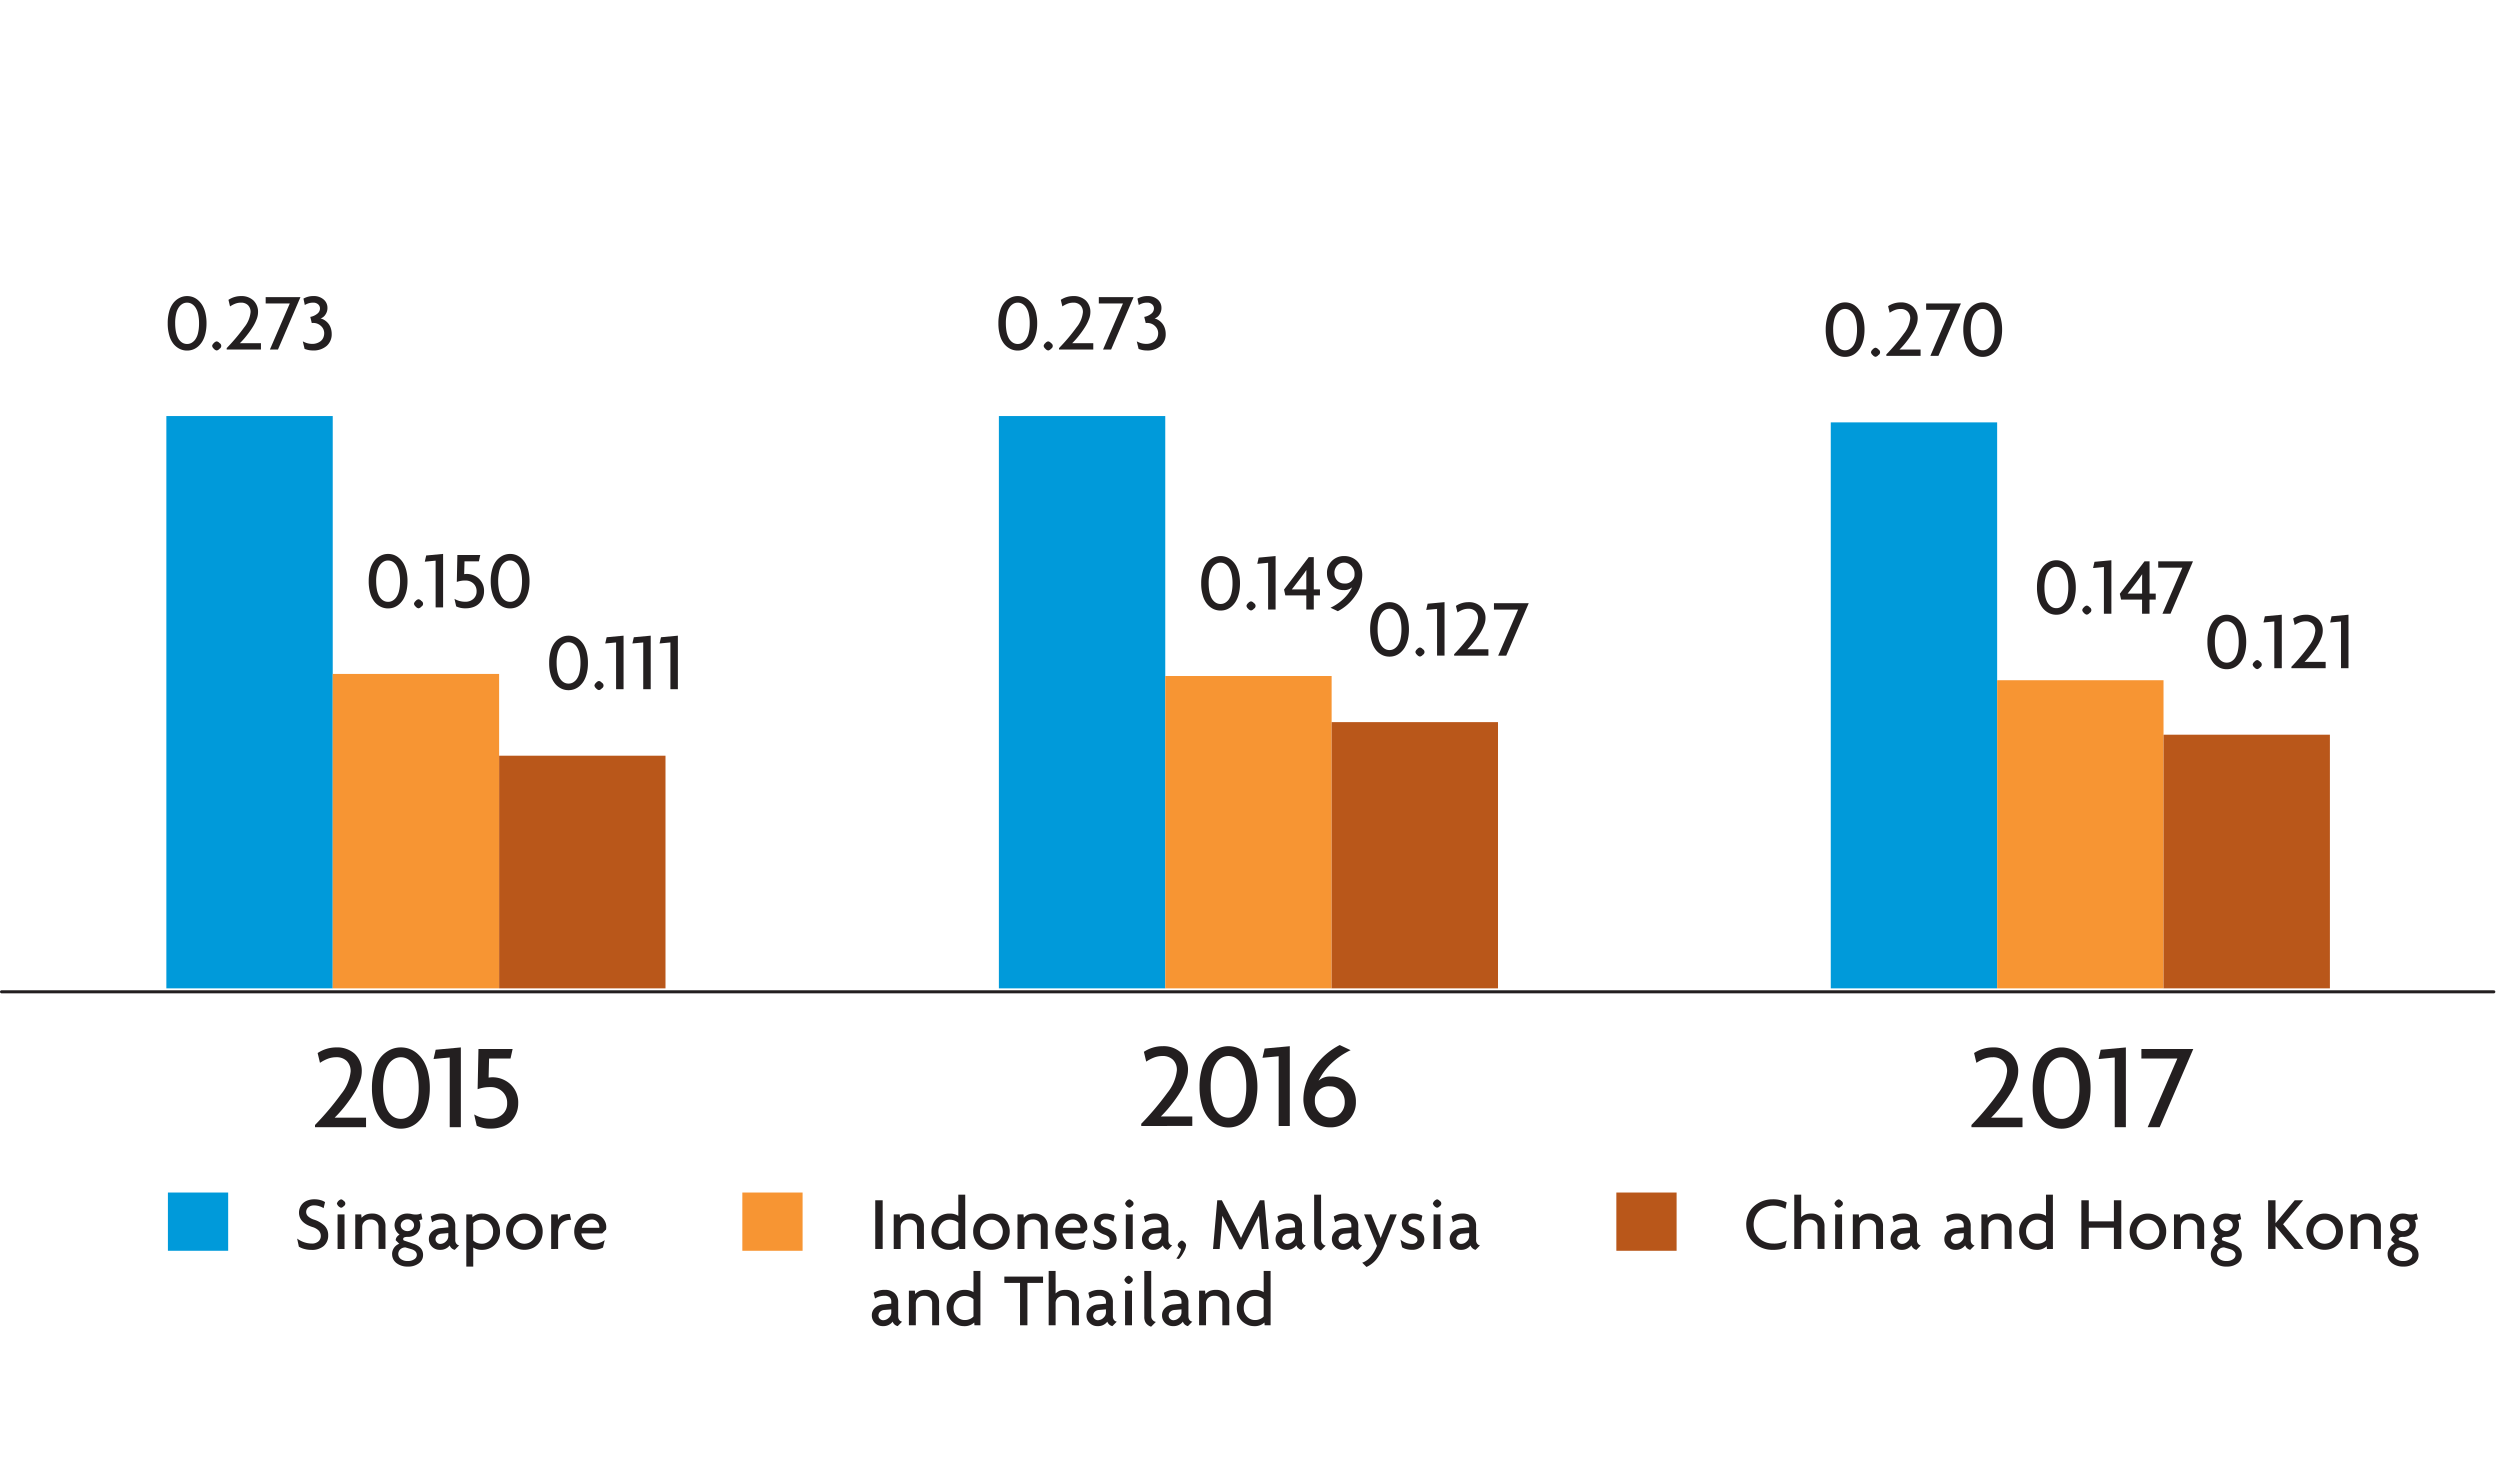 <svg id="Group_4" data-name="Group 4" xmlns="http://www.w3.org/2000/svg" viewBox="683.71 446 474.29 277">
  <defs>
    <style>
      .cls-1, .cls-3, .cls-8 {
        fill: none;
      }

      .cls-1 {
        stroke: rgba(216,216,216,0);
      }

      .cls-2 {
        fill: #009ada;
      }

      .cls-3 {
        stroke: #231f20;
        stroke-linecap: round;
        stroke-width: 0.58px;
      }

      .cls-4 {
        fill: #231f20;
      }

      .cls-5 {
        fill: #f79533;
      }

      .cls-6 {
        fill: #b9571a;
      }

      .cls-7 {
        stroke: none;
      }
    </style>
  </defs>
  <g id="Rectangle_110" data-name="Rectangle 110" class="cls-1" transform="translate(684 446)">
    <rect class="cls-7" width="474" height="277"/>
    <rect class="cls-8" x="0.5" y="0.5" width="473" height="276"/>
  </g>
  <g id="environMentalPerformanceChart4" transform="translate(684 502.166)">
    <rect id="Rectangle_65" data-name="Rectangle 65" class="cls-2" width="11.432" height="11.051" transform="translate(31.565 170.076)"/>
    <line id="Line_4" data-name="Line 4" class="cls-3" x2="472.824" transform="translate(0 131.995)"/>
    <path id="Path_364" data-name="Path 364" class="cls-4" d="M342.917,391.059v-.418a52.8,52.8,0,0,0,4.965-5.881,8.028,8.028,0,0,0,1.79-4.234,2.66,2.66,0,0,0-.748-2.04,2.739,2.739,0,0,0-1.942-.7,4.512,4.512,0,0,0-1.594.273,7.633,7.633,0,0,0-1.527.795l-.444-1.863a6.435,6.435,0,0,1,3.565-1.068,4.93,4.93,0,0,1,3.48,1.221,4.464,4.464,0,0,1,1.322,3.448,5.328,5.328,0,0,1-.381,1.841,11.633,11.633,0,0,1-.948,1.966q-.568.943-1.287,1.915T347.821,388q-.623.711-1.181,1.256H352.6v1.805Z" transform="translate(-283.446 -233.379)"/>
    <path id="Path_365" data-name="Path 365" class="cls-4" d="M347.769,383.62a11.909,11.909,0,0,1,.459-3.457,6.515,6.515,0,0,1,1.24-2.418,5.364,5.364,0,0,1,1.742-1.363,4.69,4.69,0,0,1,2.049-.46,4.825,4.825,0,0,1,1.62.278,4.652,4.652,0,0,1,1.492.892,6.1,6.1,0,0,1,1.231,1.493,7.755,7.755,0,0,1,.835,2.174,12.281,12.281,0,0,1,.311,2.861,12.413,12.413,0,0,1-.311,2.877,7.857,7.857,0,0,1-.835,2.186,5.963,5.963,0,0,1-1.231,1.493,4.691,4.691,0,0,1-1.492.885,4.8,4.8,0,0,1-1.62.278,4.732,4.732,0,0,1-2.049-.455,5.242,5.242,0,0,1-1.742-1.362,6.573,6.573,0,0,1-1.24-2.43A12,12,0,0,1,347.769,383.62Zm2.112,0a12.687,12.687,0,0,0,.187,2.279,6.732,6.732,0,0,0,.507,1.676,3.82,3.82,0,0,0,.761,1.094,2.814,2.814,0,0,0,.916.621,2.706,2.706,0,0,0,1.007.188,2.572,2.572,0,0,0,1.24-.313,3.4,3.4,0,0,0,1.074-.969,4.974,4.974,0,0,0,.779-1.829,11.777,11.777,0,0,0,.285-2.747,11.457,11.457,0,0,0-.289-2.719,5.174,5.174,0,0,0-.781-1.829,3.311,3.311,0,0,0-1.068-.974,2.631,2.631,0,0,0-2.49,0,3.316,3.316,0,0,0-1.07.974,5.1,5.1,0,0,0-.772,1.824A11.583,11.583,0,0,0,349.881,383.62Z" transform="translate(-277.494 -233.377)"/>
    <path id="Path_366" data-name="Path 366" class="cls-4" d="M353.017,378.123l.4-1.758,4.778-.443v15.134h-2.11V377.828Z" transform="translate(-271.054 -233.377)"/>
    <path id="Path_367" data-name="Path 367" class="cls-4" d="M356.476,388.475a6.019,6.019,0,0,0,3.077.818,3.312,3.312,0,0,0,2.258-.8,2.707,2.707,0,0,0,.92-2.151,2.859,2.859,0,0,0-.913-2.219,3.142,3.142,0,0,0-2.2-.835,6.9,6.9,0,0,0-2.486.4l.159-7.629h6.481l-.4,1.805h-4.065l-.091,3.621c.3-.038.5-.057.6-.057a5.029,5.029,0,0,1,3.573,1.35,4.679,4.679,0,0,1,1.444,3.588,4.992,4.992,0,0,1-.337,1.828,4.7,4.7,0,0,1-.97,1.527,4.387,4.387,0,0,1-1.631,1.051,6.154,6.154,0,0,1-2.238.386,5.8,5.8,0,0,1-2.7-.545Z" transform="translate(-266.809 -233.214)"/>
    <rect id="Rectangle_66" data-name="Rectangle 66" class="cls-2" width="31.564" height="108.578" transform="translate(31.271 22.765)"/>
    <rect id="Rectangle_67" data-name="Rectangle 67" class="cls-5" width="31.564" height="59.652" transform="translate(62.836 71.691)"/>
    <rect id="Rectangle_68" data-name="Rectangle 68" class="cls-6" width="31.564" height="44.141" transform="translate(94.402 87.203)"/>
    <rect id="Rectangle_69" data-name="Rectangle 69" class="cls-2" width="31.564" height="108.578" transform="translate(189.213 22.765)"/>
    <rect id="Rectangle_70" data-name="Rectangle 70" class="cls-2" width="31.564" height="107.378" transform="translate(347.036 23.965)"/>
    <rect id="Rectangle_71" data-name="Rectangle 71" class="cls-5" width="31.564" height="59.26" transform="translate(220.777 72.083)"/>
    <rect id="Rectangle_72" data-name="Rectangle 72" class="cls-5" width="31.564" height="58.461" transform="translate(378.601 72.883)"/>
    <rect id="Rectangle_73" data-name="Rectangle 73" class="cls-6" width="31.564" height="50.51" transform="translate(252.341 80.833)"/>
    <rect id="Rectangle_74" data-name="Rectangle 74" class="cls-6" width="31.564" height="48.125" transform="translate(410.165 83.218)"/>
    <path id="Path_368" data-name="Path 368" class="cls-4" d="M413.3,390.956v-.418a52.774,52.774,0,0,0,4.965-5.881,8.028,8.028,0,0,0,1.79-4.235,2.661,2.661,0,0,0-.748-2.04,2.739,2.739,0,0,0-1.942-.7,4.511,4.511,0,0,0-1.594.273,7.633,7.633,0,0,0-1.527.795l-.444-1.863a6.432,6.432,0,0,1,3.565-1.068,4.928,4.928,0,0,1,3.48,1.221,4.463,4.463,0,0,1,1.322,3.448,5.328,5.328,0,0,1-.381,1.841,11.637,11.637,0,0,1-.948,1.966q-.568.943-1.288,1.915t-1.346,1.681q-.623.711-1.181,1.256h5.961v1.805Z" transform="translate(-197.078 -233.506)"/>
    <path id="Path_369" data-name="Path 369" class="cls-4" d="M418.269,383.517a11.908,11.908,0,0,1,.459-3.457,6.517,6.517,0,0,1,1.239-2.419,5.36,5.36,0,0,1,1.742-1.362,4.691,4.691,0,0,1,2.049-.46,4.822,4.822,0,0,1,1.62.278,4.653,4.653,0,0,1,1.492.892,6.1,6.1,0,0,1,1.231,1.493,7.751,7.751,0,0,1,.835,2.174,13.387,13.387,0,0,1,0,5.738,7.852,7.852,0,0,1-.835,2.186,5.964,5.964,0,0,1-1.231,1.493,4.69,4.69,0,0,1-1.492.885,4.8,4.8,0,0,1-1.62.279,4.732,4.732,0,0,1-2.049-.455,5.242,5.242,0,0,1-1.742-1.361,6.575,6.575,0,0,1-1.24-2.43A12,12,0,0,1,418.269,383.517Zm2.112,0a12.7,12.7,0,0,0,.187,2.279,6.739,6.739,0,0,0,.507,1.676,3.82,3.82,0,0,0,.761,1.094,2.814,2.814,0,0,0,.916.621,2.7,2.7,0,0,0,1.007.188,2.572,2.572,0,0,0,1.24-.313,3.4,3.4,0,0,0,1.074-.969,4.969,4.969,0,0,0,.779-1.829,11.776,11.776,0,0,0,.285-2.747,11.458,11.458,0,0,0-.289-2.719,5.173,5.173,0,0,0-.781-1.829,3.313,3.313,0,0,0-1.068-.974,2.632,2.632,0,0,0-2.49,0,3.317,3.317,0,0,0-1.07.974,5.089,5.089,0,0,0-.772,1.823,11.578,11.578,0,0,0-.285,2.724Z" transform="translate(-190.986 -233.503)"/>
    <path id="Path_370" data-name="Path 370" class="cls-4" d="M423.632,378.02l.4-1.758,4.778-.443v15.134H426.7V377.725Z" transform="translate(-184.404 -233.503)"/>
    <path id="Path_371" data-name="Path 371" class="cls-4" d="M427.115,385.956a10.281,10.281,0,0,1,1.944-5.824,13.221,13.221,0,0,1,4.948-4.412l2.07.977a13.921,13.921,0,0,0-3.7,2.542A11.655,11.655,0,0,0,430,382.486a3.172,3.172,0,0,1,2.347-.788,4.518,4.518,0,0,1,3.406,1.377,4.753,4.753,0,0,1,1.322,3.425,4.66,4.66,0,0,1-1.392,3.463,4.787,4.787,0,0,1-3.508,1.373,5.252,5.252,0,0,1-1.936-.358,4.883,4.883,0,0,1-1.605-1.021,4.7,4.7,0,0,1-1.1-1.7A6.184,6.184,0,0,1,427.115,385.956Zm2.179.443a3.012,3.012,0,0,0,.885,2.156,2.745,2.745,0,0,0,2.038.92,2.593,2.593,0,0,0,1.955-.823,2.954,2.954,0,0,0,.787-2.128,3.01,3.01,0,0,0-.781-2.112,2.577,2.577,0,0,0-1.983-.852,2.68,2.68,0,0,0-2.856,1.987,4.889,4.889,0,0,0-.046.851Z" transform="translate(-180.131 -233.625)"/>
    <path id="Path_372" data-name="Path 372" class="cls-4" d="M484.023,391.06v-.418a52.775,52.775,0,0,0,4.965-5.881,8.029,8.029,0,0,0,1.79-4.234,2.661,2.661,0,0,0-.748-2.04,2.739,2.739,0,0,0-1.942-.7,4.507,4.507,0,0,0-1.594.273,7.632,7.632,0,0,0-1.527.795l-.444-1.863a6.434,6.434,0,0,1,3.565-1.068,4.928,4.928,0,0,1,3.48,1.221,4.463,4.463,0,0,1,1.322,3.448,5.328,5.328,0,0,1-.381,1.841,11.637,11.637,0,0,1-.948,1.966q-.568.943-1.288,1.915T488.928,388q-.623.711-1.181,1.256h5.961v1.805Z" transform="translate(-110.299 -233.378)"/>
    <path id="Path_373" data-name="Path 373" class="cls-4" d="M489.241,383.622a11.911,11.911,0,0,1,.459-3.457,6.515,6.515,0,0,1,1.24-2.418,5.361,5.361,0,0,1,1.742-1.362,4.688,4.688,0,0,1,2.049-.46,4.823,4.823,0,0,1,1.62.279,4.653,4.653,0,0,1,1.492.892,6.108,6.108,0,0,1,1.231,1.493,7.753,7.753,0,0,1,.835,2.174,12.283,12.283,0,0,1,.311,2.861,12.416,12.416,0,0,1-.311,2.877,7.852,7.852,0,0,1-.835,2.186,5.969,5.969,0,0,1-1.231,1.493,4.69,4.69,0,0,1-1.492.885,4.8,4.8,0,0,1-1.62.278,4.733,4.733,0,0,1-2.049-.455,5.243,5.243,0,0,1-1.742-1.361,6.575,6.575,0,0,1-1.24-2.43A12,12,0,0,1,489.241,383.622Zm2.112,0a12.723,12.723,0,0,0,.187,2.279,6.734,6.734,0,0,0,.507,1.676,3.817,3.817,0,0,0,.761,1.094,2.816,2.816,0,0,0,.916.621,2.7,2.7,0,0,0,1.007.188,2.575,2.575,0,0,0,1.24-.313,3.4,3.4,0,0,0,1.074-.969,4.967,4.967,0,0,0,.779-1.829,11.776,11.776,0,0,0,.285-2.747,11.467,11.467,0,0,0-.289-2.719,5.176,5.176,0,0,0-.781-1.829,3.311,3.311,0,0,0-1.068-.974,2.632,2.632,0,0,0-2.49,0,3.318,3.318,0,0,0-1.07.974,5.09,5.09,0,0,0-.772,1.824,11.569,11.569,0,0,0-.285,2.724Z" transform="translate(-103.899 -233.375)"/>
    <path id="Path_374" data-name="Path 374" class="cls-4" d="M494.853,378.125l.4-1.758,4.778-.443v15.134h-2.11V377.83Z" transform="translate(-97.01 -233.375)"/>
    <path id="Path_375" data-name="Path 375" class="cls-4" d="M498.5,377.862v-1.805h9.844l-6.37,14.838h-2.281l5.631-13.033Z" transform="translate(-92.534 -233.212)"/>
    <path id="Path_376" data-name="Path 376" class="cls-4" d="M341.395,396.309a4.766,4.766,0,0,0,2.784.949,1.841,1.841,0,0,0,1.235-.4,1.305,1.305,0,0,0,.466-1.042,1.436,1.436,0,0,0-.385-1.016,2.823,2.823,0,0,0-1.216-.684q-2.528-.82-2.527-2.74a2.446,2.446,0,0,1,.72-1.741,2.492,2.492,0,0,1,.922-.565,3.679,3.679,0,0,1,1.288-.212,4.146,4.146,0,0,1,1.179.162,2.7,2.7,0,0,1,.833.375l-.276,1.153a2.953,2.953,0,0,0-.776-.364,3.207,3.207,0,0,0-1.016-.166,1.607,1.607,0,0,0-1.1.364,1.142,1.142,0,0,0-.415.9,1.117,1.117,0,0,0,.38.821,2.924,2.924,0,0,0,1.107.617,5.127,5.127,0,0,1,1.99,1.15,2.471,2.471,0,0,1,.7,1.817,2.6,2.6,0,0,1-.829,2.017,3.367,3.367,0,0,1-2.353.755,5,5,0,0,1-1.346-.177,3.7,3.7,0,0,1-1.035-.437Z" transform="translate(-285.315 -217.5)"/>
    <path id="Path_377" data-name="Path 377" class="cls-4" d="M344.781,389.666a1.2,1.2,0,0,1,.792-.8.83.83,0,0,1,.509.3.568.568,0,0,1,0,1,.83.83,0,0,1-.509.3,1.2,1.2,0,0,1-.792-.8Zm.133,8.617v-6.559h1.316v6.559Z" transform="translate(-281.159 -217.5)"/>
    <path id="Path_378" data-name="Path 378" class="cls-4" d="M346.347,396.793v-6.56h1.131l.072.65a2.57,2.57,0,0,1,.846-.619,3.11,3.11,0,0,1,1.19-.187,2.526,2.526,0,0,1,1.79.647,2.241,2.241,0,0,1,.7,1.728v4.34h-1.316V392.58a1.379,1.379,0,0,0-.374-.975,1.493,1.493,0,0,0-1.146-.4,1.578,1.578,0,0,0-1.161.411,1.315,1.315,0,0,0-.413.968v4.213Z" transform="translate(-279.238 -216.01)"/>
    <path id="Path_379" data-name="Path 379" class="cls-4" d="M349.484,397.792a2.084,2.084,0,0,1,1.353-1.962l-.661-.663a1.025,1.025,0,0,1,.215-.629,1.586,1.586,0,0,1,.513-.451,2.328,2.328,0,0,1-.7-.782,2.146,2.146,0,0,1,.442-2.584,2.557,2.557,0,0,1,1.777-.622,3.145,3.145,0,0,1,.8.1,3.4,3.4,0,0,0,.84.086,2.047,2.047,0,0,0,.935-.228l.239,1.095a.878.878,0,0,1-.272.113,1.656,1.656,0,0,1-.357.063,2,2,0,0,1,.224.984,2.111,2.111,0,0,1-.659,1.565,2.389,2.389,0,0,1-1.751.647,1.613,1.613,0,0,0-.628.094.336.336,0,0,0-.207.331.289.289,0,0,0,.148.261l1.8.622a3.169,3.169,0,0,1,1.364.812,1.915,1.915,0,0,1,.459,1.339,1.89,1.89,0,0,1-.8,1.559,3.312,3.312,0,0,1-2.077.615,3.345,3.345,0,0,1-2.166-.665,2.087,2.087,0,0,1-.824-1.7Zm1.172,0a1.161,1.161,0,0,0,.472.917,2.021,2.021,0,0,0,1.318.388,2.072,2.072,0,0,0,1.27-.346.98.98,0,0,0,.461-.782q0-.8-1.018-1.112l-1.137-.333a1.369,1.369,0,0,0-.983.362A1.2,1.2,0,0,0,350.657,397.793Zm.468-5.481a1.018,1.018,0,0,0,.37.792,1.355,1.355,0,0,0,.924.324,1.264,1.264,0,0,0,.868-.327,1.019,1.019,0,0,0,.368-.788,1.04,1.04,0,0,0-.354-.786,1.24,1.24,0,0,0-.881-.332,1.341,1.341,0,0,0-.911.336,1.014,1.014,0,0,0-.383.782Z" transform="translate(-275.388 -216.032)"/>
    <path id="Path_380" data-name="Path 380" class="cls-4" d="M352.619,394.936a1.855,1.855,0,0,1,.628-1.46,2.57,2.57,0,0,1,1.527-.634l1.533-.148v-.418A1.032,1.032,0,0,0,356,391.5a1.345,1.345,0,0,0-.963-.3,3.211,3.211,0,0,0-1.81.523l-.263-1.081a3.829,3.829,0,0,1,2.142-.565,2.623,2.623,0,0,1,1.822.622,2.227,2.227,0,0,1,.694,1.751v2.64a1.091,1.091,0,0,0,.209.7.845.845,0,0,0,.533.322l-.84.847a1.261,1.261,0,0,1-.592-.307,1.287,1.287,0,0,1-.363-.541,2.171,2.171,0,0,1-1.838.847,2.05,2.05,0,0,1-1.527-.6,1.958,1.958,0,0,1-.587-1.425Zm1.257.014a.855.855,0,0,0,.263.618.878.878,0,0,0,.65.264,1.517,1.517,0,0,0,1.031-.44,1.35,1.35,0,0,0,.487-1.034v-.579l-1.3.113a1.267,1.267,0,0,0-.839.357.993.993,0,0,0-.291.7Z" transform="translate(-271.543 -216.01)"/>
    <path id="Path_381" data-name="Path 381" class="cls-4" d="M355.807,400.14v-9.9h1.131l.041.523a2.659,2.659,0,0,1,2.023-.678,3.017,3.017,0,0,1,.872.134,3.157,3.157,0,0,1,.861.421,3.584,3.584,0,0,1,.746.682,3.042,3.042,0,0,1,.524.966,3.687,3.687,0,0,1,.2,1.227,3.347,3.347,0,0,1-3.443,3.449,2.915,2.915,0,0,1-1.64-.439v3.619Zm1.314-4.948a2.108,2.108,0,0,0,.711.439,2.533,2.533,0,0,0,.929.17,2.022,2.022,0,0,0,1.514-.64,2.286,2.286,0,0,0,.613-1.65,2.252,2.252,0,0,0-.613-1.637,2.031,2.031,0,0,0-1.514-.633,2.4,2.4,0,0,0-.944.18,1.9,1.9,0,0,0-.7.484Z" transform="translate(-267.63 -216.014)"/>
    <path id="Path_382" data-name="Path 382" class="cls-4" d="M359.2,393.518a3.3,3.3,0,0,1,.994-2.477,3.663,3.663,0,0,1,4.954,0,3.318,3.318,0,0,1,.985,2.477,3.474,3.474,0,0,1-.459,1.786,3.212,3.212,0,0,1-1.244,1.219,3.8,3.8,0,0,1-3.517,0,3.191,3.191,0,0,1-1.253-1.219A3.474,3.474,0,0,1,359.2,393.518Zm1.314,0a2.229,2.229,0,0,0,.635,1.637,2.124,2.124,0,0,0,3.04,0,2.447,2.447,0,0,0,0-3.28,2.05,2.05,0,0,0-1.516-.639,2.072,2.072,0,0,0-1.529.636,2.241,2.241,0,0,0-.631,1.646Z" transform="translate(-263.471 -216.008)"/>
    <path id="Path_383" data-name="Path 383" class="cls-4" d="M363.035,396.753v-6.559h1.244l.057,1.04a1.6,1.6,0,0,1,.842-.854,3.323,3.323,0,0,1,1.392-.271l.248,1.124h-.135a2.686,2.686,0,0,0-.82.123,2.454,2.454,0,0,0-.737.388,1.815,1.815,0,0,0-.563.759,2.921,2.921,0,0,0-.211,1.158v3.092Z" transform="translate(-258.76 -215.97)"/>
    <path id="Path_384" data-name="Path 384" class="cls-4" d="M365,393.52a3.628,3.628,0,0,1,.294-1.47,3.064,3.064,0,0,1,.768-1.093,3.559,3.559,0,0,1,1.042-.651,3.032,3.032,0,0,1,1.148-.229,3.2,3.2,0,0,1,1.2.216,2.505,2.505,0,0,1,.892.574,2.674,2.674,0,0,1,.539.8,2.243,2.243,0,0,1,.193.9,2.981,2.981,0,0,1-.041.535l-.731.731h-3.943a1.686,1.686,0,0,0,.17.65,2.5,2.5,0,0,0,.431.63,2.082,2.082,0,0,0,.733.487,2.559,2.559,0,0,0,1,.191,3.5,3.5,0,0,0,2.084-.672l-.326,1.407a4.064,4.064,0,0,1-1.933.424,3.625,3.625,0,0,1-1.731-.427,3.352,3.352,0,0,1-1.29-1.222A3.315,3.315,0,0,1,365,393.52Zm1.442-.744h3.3a.864.864,0,0,0,.013-.177,1.385,1.385,0,0,0-.4-.962,1.335,1.335,0,0,0-1.024-.437,1.884,1.884,0,0,0-1.2.451,1.853,1.853,0,0,0-.689,1.126Z" transform="translate(-256.35 -216.008)"/>
    <rect id="Rectangle_75" data-name="Rectangle 75" class="cls-5" width="11.432" height="11.051" transform="translate(140.543 170.076)"/>
    <path id="Path_385" data-name="Path 385" class="cls-4" d="M390.643,398.182v-9.239h1.407v9.239Z" transform="translate(-224.883 -217.399)"/>
    <path id="Path_386" data-name="Path 386" class="cls-4" d="M392.216,396.793v-6.56h1.131l.072.65a2.569,2.569,0,0,1,.846-.619,3.11,3.11,0,0,1,1.19-.187,2.526,2.526,0,0,1,1.79.647,2.241,2.241,0,0,1,.7,1.728v4.34h-1.316V392.58a1.378,1.378,0,0,0-.374-.975,1.493,1.493,0,0,0-1.146-.4,1.578,1.578,0,0,0-1.161.411,1.315,1.315,0,0,0-.413.968v4.213Z" transform="translate(-222.953 -216.01)"/>
    <path id="Path_387" data-name="Path 387" class="cls-4" d="M395.434,395.5a3.311,3.311,0,0,1,.987-2.473,3.368,3.368,0,0,1,2.46-.969,2.914,2.914,0,0,1,1.642.432v-4.023h1.314V398.77h-1.131l-.041-.523a2.674,2.674,0,0,1-2.031.686,2.918,2.918,0,0,1-1.1-.223,3.648,3.648,0,0,1-1.029-.636,3.035,3.035,0,0,1-.774-1.089,3.624,3.624,0,0,1-.3-1.489Zm1.314,0a2.258,2.258,0,0,0,.618,1.64,2.028,2.028,0,0,0,1.516.637,2.381,2.381,0,0,0,.942-.185,1.929,1.929,0,0,0,.7-.487v-3.28a2.109,2.109,0,0,0-.711-.438,2.548,2.548,0,0,0-.931-.17,2.028,2.028,0,0,0-1.516.636,2.268,2.268,0,0,0-.617,1.646Z" transform="translate(-219.007 -217.987)"/>
    <path id="Path_388" data-name="Path 388" class="cls-4" d="M398.986,393.518a3.3,3.3,0,0,1,.994-2.477,3.663,3.663,0,0,1,4.954,0,3.318,3.318,0,0,1,.985,2.477,3.474,3.474,0,0,1-.459,1.786,3.212,3.212,0,0,1-1.244,1.219,3.8,3.8,0,0,1-3.517,0,3.192,3.192,0,0,1-1.253-1.219,3.475,3.475,0,0,1-.461-1.785Zm1.314,0a2.229,2.229,0,0,0,.635,1.637,2.125,2.125,0,0,0,3.04,0,2.447,2.447,0,0,0,0-3.28,2.05,2.05,0,0,0-1.516-.639,2.072,2.072,0,0,0-1.529.636,2.24,2.24,0,0,0-.631,1.646Z" transform="translate(-214.648 -216.008)"/>
    <path id="Path_389" data-name="Path 389" class="cls-4" d="M402.761,396.793v-6.56h1.131l.072.65a2.57,2.57,0,0,1,.846-.619,3.11,3.11,0,0,1,1.19-.187,2.526,2.526,0,0,1,1.79.647,2.241,2.241,0,0,1,.7,1.728v4.34h-1.316V392.58a1.379,1.379,0,0,0-.374-.975,1.492,1.492,0,0,0-1.146-.4,1.576,1.576,0,0,0-1.161.411,1.315,1.315,0,0,0-.413.968v4.213Z" transform="translate(-210.014 -216.01)"/>
    <path id="Path_390" data-name="Path 390" class="cls-4" d="M405.978,393.52a3.632,3.632,0,0,1,.294-1.47,3.067,3.067,0,0,1,.768-1.093,3.557,3.557,0,0,1,1.042-.651,3.036,3.036,0,0,1,1.148-.229,3.2,3.2,0,0,1,1.2.216,2.506,2.506,0,0,1,.892.574,2.677,2.677,0,0,1,.539.8,2.246,2.246,0,0,1,.194.9,2.979,2.979,0,0,1-.041.535l-.731.731h-3.943a1.685,1.685,0,0,0,.17.65,2.5,2.5,0,0,0,.431.63,2.083,2.083,0,0,0,.733.487,2.555,2.555,0,0,0,1,.191,3.5,3.5,0,0,0,2.083-.672l-.326,1.407a4.063,4.063,0,0,1-1.933.424,3.625,3.625,0,0,1-1.731-.427,3.353,3.353,0,0,1-1.29-1.222,3.317,3.317,0,0,1-.491-1.785Zm1.442-.744h3.3a.866.866,0,0,0,.013-.177,1.385,1.385,0,0,0-.4-.962,1.335,1.335,0,0,0-1.024-.437,1.884,1.884,0,0,0-1.2.451,1.854,1.854,0,0,0-.689,1.126Z" transform="translate(-206.067 -216.008)"/>
    <path id="Path_391" data-name="Path 391" class="cls-4" d="M409.171,395.02a3.415,3.415,0,0,0,1,.585,3.173,3.173,0,0,0,1.163.226,1.221,1.221,0,0,0,.757-.222.679.679,0,0,0,.294-.561.744.744,0,0,0-.233-.561,2.006,2.006,0,0,0-.711-.393,4.2,4.2,0,0,1-1.52-.879,1.823,1.823,0,0,1,.111-2.612,2.331,2.331,0,0,1,1.581-.526,3.765,3.765,0,0,1,1,.134,2.7,2.7,0,0,1,.713.283l-.246,1.1a2.512,2.512,0,0,0-1.481-.424,1.006,1.006,0,0,0-.664.209.662.662,0,0,0-.252.533.617.617,0,0,0,.226.494,2.5,2.5,0,0,0,.739.374,4.212,4.212,0,0,1,1.551.886,1.937,1.937,0,0,1-.122,2.726,2.554,2.554,0,0,1-1.77.561,3.826,3.826,0,0,1-1.033-.136,2.693,2.693,0,0,1-.794-.348Z" transform="translate(-202.148 -216.01)"/>
    <path id="Path_392" data-name="Path 392" class="cls-4" d="M411.928,389.666a1.2,1.2,0,0,1,.792-.8.831.831,0,0,1,.509.3.568.568,0,0,1,0,1,.831.831,0,0,1-.509.3,1.2,1.2,0,0,1-.792-.8Zm.133,8.617v-6.559h1.316v6.559Z" transform="translate(-198.766 -217.5)"/>
    <path id="Path_393" data-name="Path 393" class="cls-4" d="M413.365,394.936a1.856,1.856,0,0,1,.628-1.46,2.571,2.571,0,0,1,1.527-.634l1.533-.148v-.418a1.032,1.032,0,0,0-.307-.776,1.345,1.345,0,0,0-.963-.3,3.211,3.211,0,0,0-1.809.523l-.263-1.081a3.829,3.829,0,0,1,2.142-.565,2.622,2.622,0,0,1,1.823.622,2.227,2.227,0,0,1,.694,1.751v2.64a1.09,1.09,0,0,0,.209.7.844.844,0,0,0,.533.322l-.84.847a1.261,1.261,0,0,1-.592-.307,1.288,1.288,0,0,1-.363-.541,2.171,2.171,0,0,1-1.838.847,2.05,2.05,0,0,1-1.527-.6,1.958,1.958,0,0,1-.587-1.425Zm1.257.014a.855.855,0,0,0,.263.618.878.878,0,0,0,.65.264,1.518,1.518,0,0,0,1.031-.44,1.349,1.349,0,0,0,.487-1.034v-.579l-1.3.113a1.266,1.266,0,0,0-.839.357.992.992,0,0,0-.291.7Z" transform="translate(-197.004 -216.01)"/>
    <path id="Path_394" data-name="Path 394" class="cls-4" d="M416.286,395.777a4.927,4.927,0,0,0,.616-.986,3.253,3.253,0,0,0,.285-.851.858.858,0,0,1-.411-.28.671.671,0,0,1-.23-.413.886.886,0,0,1,.3-.551c.2-.212.37-.318.5-.318s.283.105.492.318a.88.88,0,0,1,.311.551,3.134,3.134,0,0,1-.444,1.283,5.818,5.818,0,0,1-.911,1.332Z" transform="translate(-193.417 -213.184)"/>
    <path id="Path_395" data-name="Path 395" class="cls-4" d="M419.417,398.182l.8-9.239h.874l2.458,4.75q.8,1.541,1.159,2.375h.028q.29-.713,1.129-2.375l2.429-4.75h.861l.816,9.239h-1.316l-.374-4.17q-.1-1.1-.141-2.1h-.035q-.388.863-1.04,2.142l-2.138,4.2H424.4l-2.168-4.2q-.329-.63-1.022-2.114h-.037q-.02.489-.141,2.072l-.359,4.17Z" transform="translate(-189.576 -217.399)"/>
    <path id="Path_396" data-name="Path 396" class="cls-4" d="M424.746,394.936a1.856,1.856,0,0,1,.628-1.46,2.571,2.571,0,0,1,1.527-.634l1.533-.148v-.418a1.032,1.032,0,0,0-.307-.776,1.345,1.345,0,0,0-.963-.3,3.21,3.21,0,0,0-1.81.523l-.263-1.081a3.829,3.829,0,0,1,2.142-.565,2.623,2.623,0,0,1,1.823.622,2.228,2.228,0,0,1,.694,1.751v2.64a1.091,1.091,0,0,0,.209.7.845.845,0,0,0,.533.322l-.84.847a1.261,1.261,0,0,1-.592-.307,1.288,1.288,0,0,1-.363-.541,2.171,2.171,0,0,1-1.838.847,2.051,2.051,0,0,1-1.527-.6A1.958,1.958,0,0,1,424.746,394.936Zm1.257.014a.855.855,0,0,0,.263.618.878.878,0,0,0,.65.264,1.518,1.518,0,0,0,1.031-.44,1.35,1.35,0,0,0,.487-1.034v-.579l-1.3.113a1.267,1.267,0,0,0-.84.357.992.992,0,0,0-.291.7Z" transform="translate(-183.038 -216.01)"/>
    <path id="Path_397" data-name="Path 397" class="cls-4" d="M428.031,397.221v-8.757h1.316v8.581a1.045,1.045,0,0,0,.276.729,1.057,1.057,0,0,0,.607.36l-.9.9a1.607,1.607,0,0,1-.392-.159,2.273,2.273,0,0,1-.413-.311,1.451,1.451,0,0,1-.357-.548,2.13,2.13,0,0,1-.139-.792Z" transform="translate(-179.006 -217.987)"/>
    <path id="Path_398" data-name="Path 398" class="cls-4" d="M429.545,394.936a1.856,1.856,0,0,1,.628-1.46,2.572,2.572,0,0,1,1.527-.634l1.533-.148v-.418a1.032,1.032,0,0,0-.307-.776,1.345,1.345,0,0,0-.963-.3,3.21,3.21,0,0,0-1.809.523l-.263-1.081a3.829,3.829,0,0,1,2.142-.565,2.623,2.623,0,0,1,1.822.622,2.226,2.226,0,0,1,.694,1.751v2.64a1.092,1.092,0,0,0,.209.7.845.845,0,0,0,.533.322l-.839.847a1.261,1.261,0,0,1-.592-.307,1.287,1.287,0,0,1-.363-.54,2.171,2.171,0,0,1-1.838.847,2.051,2.051,0,0,1-1.527-.6,1.958,1.958,0,0,1-.587-1.425Zm1.257.014a.855.855,0,0,0,.263.618.878.878,0,0,0,.65.264,1.518,1.518,0,0,0,1.031-.44,1.35,1.35,0,0,0,.487-1.034v-.579l-1.3.113a1.267,1.267,0,0,0-.84.357.992.992,0,0,0-.291.7Z" transform="translate(-177.15 -216.01)"/>
    <path id="Path_399" data-name="Path 399" class="cls-4" d="M432.126,399.313a3.9,3.9,0,0,0,1.575-1.07,7.391,7.391,0,0,0,1.218-2.117l-2.445-5.98h1.364l1.216,2.983q.254.594.565,1.478h.028q.205-.587.55-1.435l1.231-3.025h1.257l-2.416,5.923a9.6,9.6,0,0,1-1.5,2.654,5.336,5.336,0,0,1-1.838,1.4Z" transform="translate(-173.981 -215.923)"/>
    <path id="Path_400" data-name="Path 400" class="cls-4" d="M435.385,395.02a3.419,3.419,0,0,0,1,.585,3.175,3.175,0,0,0,1.164.226,1.222,1.222,0,0,0,.757-.222.68.68,0,0,0,.294-.561.744.744,0,0,0-.233-.561,2.006,2.006,0,0,0-.711-.393,4.2,4.2,0,0,1-1.52-.879,1.823,1.823,0,0,1,.111-2.612,2.332,2.332,0,0,1,1.581-.526,3.775,3.775,0,0,1,1,.134,2.705,2.705,0,0,1,.713.283l-.246,1.1a2.512,2.512,0,0,0-1.481-.424,1.006,1.006,0,0,0-.663.209.663.663,0,0,0-.252.533.616.616,0,0,0,.226.494,2.5,2.5,0,0,0,.739.374,4.212,4.212,0,0,1,1.551.886,1.937,1.937,0,0,1-.122,2.726,2.553,2.553,0,0,1-1.77.561,3.828,3.828,0,0,1-1.033-.136,2.7,2.7,0,0,1-.794-.348Z" transform="translate(-169.982 -216.01)"/>
    <path id="Path_401" data-name="Path 401" class="cls-4" d="M438.143,389.666a1.2,1.2,0,0,1,.792-.8.83.83,0,0,1,.509.3.568.568,0,0,1,0,1,.83.83,0,0,1-.509.3,1.2,1.2,0,0,1-.792-.8Zm.133,8.617v-6.559h1.316v6.559Z" transform="translate(-166.598 -217.5)"/>
    <path id="Path_402" data-name="Path 402" class="cls-4" d="M439.579,394.936a1.856,1.856,0,0,1,.629-1.46,2.571,2.571,0,0,1,1.527-.634l1.533-.148v-.418a1.032,1.032,0,0,0-.307-.776,1.345,1.345,0,0,0-.963-.3,3.211,3.211,0,0,0-1.809.523l-.263-1.081a3.829,3.829,0,0,1,2.142-.565,2.623,2.623,0,0,1,1.823.622,2.227,2.227,0,0,1,.694,1.751v2.64a1.091,1.091,0,0,0,.209.7.845.845,0,0,0,.533.322l-.84.847a1.262,1.262,0,0,1-.592-.307,1.288,1.288,0,0,1-.363-.54,2.171,2.171,0,0,1-1.838.847,2.051,2.051,0,0,1-1.527-.6,1.958,1.958,0,0,1-.587-1.425Zm1.257.014a.855.855,0,0,0,.263.618.879.879,0,0,0,.65.264,1.518,1.518,0,0,0,1.031-.44,1.35,1.35,0,0,0,.487-1.034v-.579l-1.3.113a1.267,1.267,0,0,0-.84.357.992.992,0,0,0-.291.7Z" transform="translate(-164.837 -216.01)"/>
    <path id="Path_403" data-name="Path 403" class="cls-4" d="M390.352,401.436a1.862,1.862,0,0,1,.628-1.462,2.572,2.572,0,0,1,1.527-.633l1.533-.148v-.418a1.032,1.032,0,0,0-.307-.776,1.346,1.346,0,0,0-.964-.3,3.209,3.209,0,0,0-1.809.523l-.263-1.081a3.829,3.829,0,0,1,2.142-.566,2.623,2.623,0,0,1,1.822.622,2.227,2.227,0,0,1,.694,1.751v2.639a1.1,1.1,0,0,0,.209.7.854.854,0,0,0,.533.322l-.84.846a1.262,1.262,0,0,1-.592-.307,1.3,1.3,0,0,1-.363-.54,2.172,2.172,0,0,1-1.838.846,2.055,2.055,0,0,1-1.527-.6A1.959,1.959,0,0,1,390.352,401.436Zm1.257.015a.85.85,0,0,0,.263.616.879.879,0,0,0,.65.265,1.518,1.518,0,0,0,1.031-.441,1.347,1.347,0,0,0,.487-1.033v-.579l-1.3.113a1.272,1.272,0,0,0-.84.357,1,1,0,0,0-.291.7Z" transform="translate(-225.242 -208.034)"/>
    <path id="Path_404" data-name="Path 404" class="cls-4" d="M393.508,403.293v-6.559h1.131l.072.65a2.57,2.57,0,0,1,.846-.619,3.109,3.109,0,0,1,1.19-.187,2.526,2.526,0,0,1,1.79.647,2.241,2.241,0,0,1,.7,1.728v4.34h-1.316V399.08a1.379,1.379,0,0,0-.374-.975,1.492,1.492,0,0,0-1.146-.4,1.578,1.578,0,0,0-1.161.411,1.316,1.316,0,0,0-.413.968v4.213Z" transform="translate(-221.368 -208.034)"/>
    <path id="Path_405" data-name="Path 405" class="cls-4" d="M396.726,402a3.312,3.312,0,0,1,.987-2.473,3.368,3.368,0,0,1,2.46-.969,2.915,2.915,0,0,1,1.642.432v-4.023h1.314V405.27H402l-.041-.522a2.675,2.675,0,0,1-2.031.685,2.878,2.878,0,0,1-1.1-.224,3.591,3.591,0,0,1-1.029-.635,3.035,3.035,0,0,1-.774-1.09,3.62,3.62,0,0,1-.3-1.487Zm1.314,0a2.258,2.258,0,0,0,.618,1.64,2.028,2.028,0,0,0,1.516.637,2.364,2.364,0,0,0,.942-.185,1.931,1.931,0,0,0,.7-.487v-3.28a2.107,2.107,0,0,0-.711-.438,2.547,2.547,0,0,0-.931-.17,2.027,2.027,0,0,0-1.516.636,2.27,2.27,0,0,0-.617,1.646Z" transform="translate(-217.422 -210.011)"/>
    <path id="Path_406" data-name="Path 406" class="cls-4" d="M401.64,396.646v-1.2h7.345v1.2h-2.969v8.036h-1.4v-8.036Z" transform="translate(-211.39 -209.423)"/>
    <path id="Path_407" data-name="Path 407" class="cls-4" d="M405.416,405.27V394.964h1.314v4.283a2.345,2.345,0,0,1,.807-.531,3.258,3.258,0,0,1,1.124-.162,2.523,2.523,0,0,1,1.79.647,2.241,2.241,0,0,1,.7,1.728v4.34h-1.316v-4.213a1.373,1.373,0,0,0-.378-.975,1.5,1.5,0,0,0-1.149-.4,1.579,1.579,0,0,0-1.163.411,1.324,1.324,0,0,0-.413.968v4.213Z" transform="translate(-206.756 -210.011)"/>
    <path id="Path_408" data-name="Path 408" class="cls-4" d="M408.639,401.436a1.862,1.862,0,0,1,.628-1.462,2.572,2.572,0,0,1,1.527-.633l1.533-.148v-.418a1.032,1.032,0,0,0-.307-.776,1.346,1.346,0,0,0-.964-.3,3.21,3.21,0,0,0-1.809.523l-.263-1.081a3.829,3.829,0,0,1,2.142-.566,2.623,2.623,0,0,1,1.823.622,2.227,2.227,0,0,1,.694,1.751v2.639a1.1,1.1,0,0,0,.209.7.853.853,0,0,0,.533.322l-.84.846a1.262,1.262,0,0,1-.592-.307,1.3,1.3,0,0,1-.363-.54,2.172,2.172,0,0,1-1.838.846,2.055,2.055,0,0,1-1.527-.6A1.959,1.959,0,0,1,408.639,401.436Zm1.257.015a.851.851,0,0,0,.263.615.879.879,0,0,0,.65.265,1.518,1.518,0,0,0,1.031-.441,1.346,1.346,0,0,0,.487-1.033v-.579l-1.3.113a1.273,1.273,0,0,0-.84.357A1,1,0,0,0,409.9,401.451Z" transform="translate(-202.802 -208.034)"/>
    <path id="Path_409" data-name="Path 409" class="cls-4" d="M411.864,396.166a1.2,1.2,0,0,1,.792-.8.831.831,0,0,1,.509.3.568.568,0,0,1,0,1,.83.83,0,0,1-.509.3A1.2,1.2,0,0,1,411.864,396.166Zm.133,8.617v-6.559h1.316v6.559Z" transform="translate(-198.844 -209.524)"/>
    <path id="Path_410" data-name="Path 410" class="cls-4" d="M413.561,403.721v-8.757h1.316v8.581a1.043,1.043,0,0,0,.276.729,1.064,1.064,0,0,0,.607.361l-.9.9a1.556,1.556,0,0,1-.391-.159,2.222,2.222,0,0,1-.413-.311,1.471,1.471,0,0,1-.357-.548,2.135,2.135,0,0,1-.139-.792Z" transform="translate(-196.762 -210.011)"/>
    <path id="Path_411" data-name="Path 411" class="cls-4" d="M415.074,401.436a1.862,1.862,0,0,1,.629-1.462,2.572,2.572,0,0,1,1.527-.633l1.533-.148v-.418a1.032,1.032,0,0,0-.307-.776,1.346,1.346,0,0,0-.964-.3,3.21,3.21,0,0,0-1.809.523l-.263-1.081a3.829,3.829,0,0,1,2.142-.566,2.623,2.623,0,0,1,1.823.622,2.227,2.227,0,0,1,.694,1.751v2.639a1.1,1.1,0,0,0,.209.7.853.853,0,0,0,.533.322l-.84.846a1.262,1.262,0,0,1-.592-.307,1.3,1.3,0,0,1-.363-.54,2.172,2.172,0,0,1-1.838.846,2.055,2.055,0,0,1-1.527-.6A1.96,1.96,0,0,1,415.074,401.436Zm1.257.015a.85.85,0,0,0,.263.615.88.88,0,0,0,.65.265,1.518,1.518,0,0,0,1.031-.441,1.347,1.347,0,0,0,.487-1.033v-.579l-1.3.113a1.273,1.273,0,0,0-.84.357,1,1,0,0,0-.291.7Z" transform="translate(-194.906 -208.034)"/>
    <path id="Path_412" data-name="Path 412" class="cls-4" d="M418.229,403.293v-6.559h1.131l.072.65a2.569,2.569,0,0,1,.846-.619,3.112,3.112,0,0,1,1.19-.187,2.526,2.526,0,0,1,1.79.647,2.241,2.241,0,0,1,.7,1.728v4.34H422.64V399.08a1.379,1.379,0,0,0-.374-.975,1.493,1.493,0,0,0-1.146-.4,1.578,1.578,0,0,0-1.161.411,1.315,1.315,0,0,0-.413.968v4.213Z" transform="translate(-191.033 -208.034)"/>
    <path id="Path_413" data-name="Path 413" class="cls-4" d="M421.447,402a3.311,3.311,0,0,1,.987-2.473,3.368,3.368,0,0,1,2.46-.969,2.915,2.915,0,0,1,1.642.432v-4.023h1.314V405.27h-1.131l-.041-.522a2.675,2.675,0,0,1-2.031.685,2.877,2.877,0,0,1-1.1-.224,3.589,3.589,0,0,1-1.029-.635,3.037,3.037,0,0,1-.774-1.09,3.62,3.62,0,0,1-.3-1.487Zm1.314,0a2.257,2.257,0,0,0,.618,1.64,2.028,2.028,0,0,0,1.516.637,2.364,2.364,0,0,0,.942-.185,1.931,1.931,0,0,0,.7-.487v-3.28a2.108,2.108,0,0,0-.711-.438,2.546,2.546,0,0,0-.931-.17,2.027,2.027,0,0,0-1.516.636A2.27,2.27,0,0,0,422.761,402Z" transform="translate(-187.087 -210.011)"/>
    <rect id="Rectangle_76" data-name="Rectangle 76" class="cls-6" width="11.432" height="11.051" transform="translate(306.357 170.076)"/>
    <path id="Path_414" data-name="Path 414" class="cls-4" d="M464.837,393.67a4.958,4.958,0,0,1,.3-1.725,4.222,4.222,0,0,1,.783-1.354,5.157,5.157,0,0,1,2.481-1.541,5.359,5.359,0,0,1,1.4-.187,5.545,5.545,0,0,1,2.721.6l-.239,1.211a3.9,3.9,0,0,0-1.016-.426,4.686,4.686,0,0,0-1.3-.185,4.069,4.069,0,0,0-1.346.227,3.9,3.9,0,0,0-1.187.66,3.094,3.094,0,0,0-.859,1.14,3.715,3.715,0,0,0-.326,1.579,3.877,3.877,0,0,0,.209,1.291,3.116,3.116,0,0,0,.565,1.011,3.555,3.555,0,0,0,.835.71,3.766,3.766,0,0,0,1.009.436,4.265,4.265,0,0,0,1.1.142,4.9,4.9,0,0,0,2.545-.583l-.289,1.336a3.8,3.8,0,0,1-1,.339,7.616,7.616,0,0,1-1.414.108,5.341,5.341,0,0,1-1.409-.19,5.138,5.138,0,0,1-2.482-1.547,4.256,4.256,0,0,1-.781-1.351,4.909,4.909,0,0,1-.291-1.7Z" transform="translate(-133.842 -217.502)"/>
    <path id="Path_415" data-name="Path 415" class="cls-4" d="M468.931,398.77V388.464h1.314v4.283a2.345,2.345,0,0,1,.807-.531,3.261,3.261,0,0,1,1.124-.162,2.523,2.523,0,0,1,1.79.647,2.241,2.241,0,0,1,.7,1.728v4.34h-1.316v-4.213a1.373,1.373,0,0,0-.378-.975,1.5,1.5,0,0,0-1.148-.4,1.58,1.58,0,0,0-1.164.411,1.324,1.324,0,0,0-.413.968v4.213Z" transform="translate(-128.819 -217.987)"/>
    <path id="Path_416" data-name="Path 416" class="cls-4" d="M472.354,389.666a1.2,1.2,0,0,1,.792-.8.83.83,0,0,1,.509.3.568.568,0,0,1,0,1,.83.83,0,0,1-.509.3,1.2,1.2,0,0,1-.792-.8Zm.133,8.617v-6.559H473.8v6.559Z" transform="translate(-124.619 -217.5)"/>
    <path id="Path_417" data-name="Path 417" class="cls-4" d="M473.919,396.793v-6.559h1.131l.072.65a2.569,2.569,0,0,1,.846-.619,3.112,3.112,0,0,1,1.19-.187,2.526,2.526,0,0,1,1.79.647,2.242,2.242,0,0,1,.7,1.728v4.34H478.33V392.58a1.378,1.378,0,0,0-.374-.975,1.493,1.493,0,0,0-1.146-.4,1.577,1.577,0,0,0-1.161.411,1.315,1.315,0,0,0-.413.968v4.213Z" transform="translate(-122.698 -216.01)"/>
    <path id="Path_418" data-name="Path 418" class="cls-4" d="M477.136,394.936a1.856,1.856,0,0,1,.629-1.46,2.57,2.57,0,0,1,1.527-.634l1.533-.148v-.418a1.032,1.032,0,0,0-.307-.776,1.345,1.345,0,0,0-.964-.3,3.211,3.211,0,0,0-1.81.523l-.263-1.081a3.829,3.829,0,0,1,2.142-.565,2.623,2.623,0,0,1,1.822.622,2.226,2.226,0,0,1,.694,1.751v2.64a1.091,1.091,0,0,0,.209.7.845.845,0,0,0,.533.322l-.84.847a1.262,1.262,0,0,1-.592-.307,1.287,1.287,0,0,1-.363-.54,2.171,2.171,0,0,1-1.838.847,2.05,2.05,0,0,1-1.527-.6A1.957,1.957,0,0,1,477.136,394.936Zm1.257.014a.855.855,0,0,0,.263.618.879.879,0,0,0,.65.264,1.518,1.518,0,0,0,1.031-.44,1.35,1.35,0,0,0,.487-1.034v-.579l-1.3.113a1.267,1.267,0,0,0-.84.357.993.993,0,0,0-.291.7Z" transform="translate(-118.752 -216.01)"/>
    <path id="Path_419" data-name="Path 419" class="cls-4" d="M481.716,394.936a1.856,1.856,0,0,1,.628-1.46,2.571,2.571,0,0,1,1.527-.634l1.533-.148v-.418a1.032,1.032,0,0,0-.307-.776,1.345,1.345,0,0,0-.964-.3,3.211,3.211,0,0,0-1.809.523l-.263-1.081a3.829,3.829,0,0,1,2.142-.565,2.623,2.623,0,0,1,1.823.622,2.227,2.227,0,0,1,.694,1.751v2.64a1.091,1.091,0,0,0,.209.7.845.845,0,0,0,.533.322l-.839.847a1.261,1.261,0,0,1-.591-.307,1.287,1.287,0,0,1-.363-.54,2.172,2.172,0,0,1-1.838.847,2.051,2.051,0,0,1-1.527-.6,1.958,1.958,0,0,1-.587-1.425Zm1.257.014a.855.855,0,0,0,.263.618.878.878,0,0,0,.65.264,1.518,1.518,0,0,0,1.031-.44,1.35,1.35,0,0,0,.487-1.034v-.579l-1.3.113a1.267,1.267,0,0,0-.84.357.992.992,0,0,0-.291.7Z" transform="translate(-113.133 -216.01)"/>
    <path id="Path_420" data-name="Path 420" class="cls-4" d="M484.871,396.793v-6.559H486l.072.65a2.57,2.57,0,0,1,.846-.619,3.112,3.112,0,0,1,1.19-.187,2.526,2.526,0,0,1,1.79.647,2.241,2.241,0,0,1,.7,1.728v4.34h-1.316V392.58a1.379,1.379,0,0,0-.374-.975,1.492,1.492,0,0,0-1.146-.4,1.578,1.578,0,0,0-1.161.411,1.315,1.315,0,0,0-.413.968v4.213Z" transform="translate(-109.259 -216.01)"/>
    <path id="Path_421" data-name="Path 421" class="cls-4" d="M488.089,395.5a3.312,3.312,0,0,1,.987-2.473,3.368,3.368,0,0,1,2.46-.969,2.915,2.915,0,0,1,1.642.432v-4.022h1.314V398.77h-1.131l-.041-.523a2.674,2.674,0,0,1-2.031.686,2.92,2.92,0,0,1-1.1-.223,3.644,3.644,0,0,1-1.029-.636,3.032,3.032,0,0,1-.774-1.088,3.622,3.622,0,0,1-.3-1.489Zm1.314,0a2.258,2.258,0,0,0,.618,1.64,2.028,2.028,0,0,0,1.516.637,2.379,2.379,0,0,0,.942-.185,1.931,1.931,0,0,0,.7-.487v-3.28a2.111,2.111,0,0,0-.711-.438,2.547,2.547,0,0,0-.931-.17,2.027,2.027,0,0,0-1.516.636,2.268,2.268,0,0,0-.618,1.646Z" transform="translate(-105.313 -217.987)"/>
    <path id="Path_422" data-name="Path 422" class="cls-4" d="M493.388,398.182v-9.239h1.407v4h4.765v-4h1.4v9.239H499.56v-4.037h-4.765v4.037Z" transform="translate(-98.809 -217.399)"/>
    <path id="Path_423" data-name="Path 423" class="cls-4" d="M497.5,393.518a3.3,3.3,0,0,1,.994-2.477,3.663,3.663,0,0,1,4.954,0,3.317,3.317,0,0,1,.985,2.477,3.474,3.474,0,0,1-.459,1.786,3.213,3.213,0,0,1-1.244,1.219,3.8,3.8,0,0,1-3.517,0,3.192,3.192,0,0,1-1.253-1.219,3.474,3.474,0,0,1-.461-1.785Zm1.314,0a2.229,2.229,0,0,0,.635,1.637,2.124,2.124,0,0,0,3.041,0,2.447,2.447,0,0,0,0-3.28,2.049,2.049,0,0,0-1.516-.639,2.073,2.073,0,0,0-1.529.636,2.242,2.242,0,0,0-.631,1.646Z" transform="translate(-93.76 -216.008)"/>
    <path id="Path_424" data-name="Path 424" class="cls-4" d="M501.277,396.793v-6.559h1.131l.072.65a2.571,2.571,0,0,1,.846-.619,3.113,3.113,0,0,1,1.19-.187,2.526,2.526,0,0,1,1.79.647,2.241,2.241,0,0,1,.7,1.728v4.34h-1.316V392.58a1.379,1.379,0,0,0-.374-.975,1.492,1.492,0,0,0-1.146-.4,1.577,1.577,0,0,0-1.161.411,1.315,1.315,0,0,0-.413.968v4.213Z" transform="translate(-89.128 -216.01)"/>
    <path id="Path_425" data-name="Path 425" class="cls-4" d="M504.415,397.792a2.084,2.084,0,0,1,1.353-1.962l-.661-.663a1.025,1.025,0,0,1,.215-.628,1.587,1.587,0,0,1,.514-.451,2.327,2.327,0,0,1-.7-.782,2.146,2.146,0,0,1,.441-2.584,2.557,2.557,0,0,1,1.777-.622,3.148,3.148,0,0,1,.8.1,3.4,3.4,0,0,0,.84.086,2.046,2.046,0,0,0,.935-.228l.239,1.095a.879.879,0,0,1-.272.113,1.662,1.662,0,0,1-.357.063,2,2,0,0,1,.224.984,2.112,2.112,0,0,1-.659,1.565,2.388,2.388,0,0,1-1.751.647,1.616,1.616,0,0,0-.629.094.336.336,0,0,0-.207.33.289.289,0,0,0,.148.261l1.8.622a3.17,3.17,0,0,1,1.364.812,1.915,1.915,0,0,1,.459,1.339,1.891,1.891,0,0,1-.8,1.56,3.311,3.311,0,0,1-2.077.615,3.346,3.346,0,0,1-2.166-.665,2.087,2.087,0,0,1-.824-1.7Zm1.172,0a1.161,1.161,0,0,0,.472.917,2.021,2.021,0,0,0,1.318.388,2.071,2.071,0,0,0,1.27-.346.98.98,0,0,0,.461-.782q0-.8-1.018-1.112l-1.137-.333a1.367,1.367,0,0,0-.983.362A1.2,1.2,0,0,0,505.587,397.793Zm.468-5.481a1.018,1.018,0,0,0,.37.792,1.357,1.357,0,0,0,.924.324,1.264,1.264,0,0,0,.868-.327,1.019,1.019,0,0,0,.367-.788,1.039,1.039,0,0,0-.354-.786,1.239,1.239,0,0,0-.881-.332,1.342,1.342,0,0,0-.911.336,1.014,1.014,0,0,0-.383.782Z" transform="translate(-85.278 -216.032)"/>
    <path id="Path_426" data-name="Path 426" class="cls-4" d="M509.3,398.182v-9.239H510.7V393.3l3.647-4.362h1.618l-3.83,4.56,3.921,4.679h-1.723l-3.634-4.326v4.326Z" transform="translate(-79.288 -217.399)"/>
    <path id="Path_427" data-name="Path 427" class="cls-4" d="M512.555,393.518a3.3,3.3,0,0,1,.994-2.477,3.663,3.663,0,0,1,4.954,0,3.318,3.318,0,0,1,.985,2.477,3.474,3.474,0,0,1-.459,1.786,3.211,3.211,0,0,1-1.244,1.219,3.8,3.8,0,0,1-3.517,0,3.193,3.193,0,0,1-1.253-1.219,3.476,3.476,0,0,1-.461-1.785Zm1.314,0a2.229,2.229,0,0,0,.635,1.637,2.125,2.125,0,0,0,3.04,0,2.447,2.447,0,0,0,0-3.28,2.05,2.05,0,0,0-1.516-.639,2.073,2.073,0,0,0-1.529.636A2.242,2.242,0,0,0,513.868,393.518Z" transform="translate(-75.292 -216.008)"/>
    <path id="Path_428" data-name="Path 428" class="cls-4" d="M516.328,396.793v-6.559h1.131l.072.65a2.57,2.57,0,0,1,.846-.619,3.113,3.113,0,0,1,1.19-.187,2.526,2.526,0,0,1,1.79.647,2.242,2.242,0,0,1,.7,1.728v4.34h-1.316V392.58a1.379,1.379,0,0,0-.374-.975,1.492,1.492,0,0,0-1.146-.4,1.577,1.577,0,0,0-1.161.411,1.315,1.315,0,0,0-.413.968v4.213Z" transform="translate(-70.659 -216.01)"/>
    <path id="Path_429" data-name="Path 429" class="cls-4" d="M519.473,397.792a2.084,2.084,0,0,1,1.353-1.962l-.661-.663a1.026,1.026,0,0,1,.215-.629,1.585,1.585,0,0,1,.513-.451,2.329,2.329,0,0,1-.7-.782,2.146,2.146,0,0,1,.442-2.584,2.557,2.557,0,0,1,1.777-.622,3.155,3.155,0,0,1,.8.1,3.4,3.4,0,0,0,.84.086,2.046,2.046,0,0,0,.935-.228l.239,1.095a.872.872,0,0,1-.272.113,1.656,1.656,0,0,1-.357.063,1.993,1.993,0,0,1,.224.984,2.111,2.111,0,0,1-.659,1.565,2.388,2.388,0,0,1-1.751.647,1.615,1.615,0,0,0-.629.094.335.335,0,0,0-.207.331.289.289,0,0,0,.148.261l1.8.622a3.171,3.171,0,0,1,1.364.812,1.915,1.915,0,0,1,.459,1.339,1.891,1.891,0,0,1-.8,1.559,3.311,3.311,0,0,1-2.077.615,3.345,3.345,0,0,1-2.166-.665,2.088,2.088,0,0,1-.824-1.7Zm1.172,0a1.161,1.161,0,0,0,.472.917,2.021,2.021,0,0,0,1.318.388,2.073,2.073,0,0,0,1.27-.346.98.98,0,0,0,.461-.782q0-.8-1.018-1.112l-1.137-.333a1.368,1.368,0,0,0-.983.362A1.2,1.2,0,0,0,520.645,397.793Zm.468-5.481a1.018,1.018,0,0,0,.37.792,1.356,1.356,0,0,0,.924.324,1.263,1.263,0,0,0,.868-.327,1.019,1.019,0,0,0,.368-.788,1.039,1.039,0,0,0-.354-.786,1.24,1.24,0,0,0-.881-.332,1.341,1.341,0,0,0-.911.336,1.014,1.014,0,0,0-.383.782Z" transform="translate(-66.801 -216.032)"/>
    <path id="Path_430" data-name="Path 430" class="cls-4" d="M330.371,317.079a8.02,8.02,0,0,1,.307-2.317,4.406,4.406,0,0,1,.831-1.622,3.638,3.638,0,0,1,1.17-.913,3.15,3.15,0,0,1,1.372-.308,3.235,3.235,0,0,1,1.087.186,3.155,3.155,0,0,1,1,.6,4.1,4.1,0,0,1,.824,1,5.232,5.232,0,0,1,.561,1.458,8.206,8.206,0,0,1,.209,1.918,8.3,8.3,0,0,1-.209,1.93,5.286,5.286,0,0,1-.561,1.465,4,4,0,0,1-.824,1,3.2,3.2,0,0,1-1,.594,3.24,3.24,0,0,1-1.087.186,3.166,3.166,0,0,1-1.372-.3,3.553,3.553,0,0,1-1.17-.914,4.441,4.441,0,0,1-.83-1.629,8.1,8.1,0,0,1-.307-2.329Zm1.416,0a8.35,8.35,0,0,0,.126,1.528,4.413,4.413,0,0,0,.339,1.124,2.568,2.568,0,0,0,.511.733,1.88,1.88,0,0,0,.613.416,1.811,1.811,0,0,0,.674.126,1.715,1.715,0,0,0,.831-.21,2.264,2.264,0,0,0,.722-.65,3.384,3.384,0,0,0,.522-1.225,7.945,7.945,0,0,0,.189-1.842,7.572,7.572,0,0,0-.194-1.823,3.516,3.516,0,0,0-.522-1.227,2.22,2.22,0,0,0-.718-.653,1.762,1.762,0,0,0-1.668,0,2.221,2.221,0,0,0-.718.654,3.432,3.432,0,0,0-.518,1.223,7.669,7.669,0,0,0-.191,1.826Z" transform="translate(-298.843 -311.914)"/>
    <path id="Path_431" data-name="Path 431" class="cls-4" d="M334.155,316.634a.9.9,0,0,1,.324-.53.889.889,0,0,1,.539-.327.878.878,0,0,1,.539.327.606.606,0,0,1,0,1.073.88.88,0,0,1-.539.327.89.89,0,0,1-.539-.327A.9.9,0,0,1,334.155,316.634Z" transform="translate(-294.198 -307.179)"/>
    <path id="Path_432" data-name="Path 432" class="cls-4" d="M335.395,322.067v-.28a35.353,35.353,0,0,0,3.328-3.943,5.389,5.389,0,0,0,1.2-2.839,1.778,1.778,0,0,0-.5-1.368,1.836,1.836,0,0,0-1.3-.469,3.055,3.055,0,0,0-1.07.183,5.211,5.211,0,0,0-1.024.534l-.3-1.249a4.308,4.308,0,0,1,2.39-.715,3.307,3.307,0,0,1,2.334.819,2.988,2.988,0,0,1,.887,2.312,3.6,3.6,0,0,1-.257,1.234,7.818,7.818,0,0,1-.635,1.318q-.382.633-.863,1.284c-.322.434-.624.81-.9,1.128s-.544.6-.792.842h4v1.21Z" transform="translate(-292.677 -311.916)"/>
    <path id="Path_433" data-name="Path 433" class="cls-4" d="M338.715,313.217v-1.21h6.6l-4.269,9.949h-1.531l3.775-8.739Z" transform="translate(-288.603 -311.805)"/>
    <path id="Path_434" data-name="Path 434" class="cls-4" d="M341.878,320.507a3.636,3.636,0,0,0,1.814.486,2.633,2.633,0,0,0,.809-.125,2.5,2.5,0,0,0,.72-.365,1.693,1.693,0,0,0,.522-.642,2.088,2.088,0,0,0,.194-.911,1.8,1.8,0,0,0-.613-1.353,2.061,2.061,0,0,0-1.466-.577,2.136,2.136,0,0,0-.281.015l-.281-1.163a2.942,2.942,0,0,0,1.316-.593,1.254,1.254,0,0,0,.524-.98,1.022,1.022,0,0,0-.365-.824,1.367,1.367,0,0,0-.913-.308,3,3,0,0,0-.8.1,3.57,3.57,0,0,0-.8.349L342,312.4a3.842,3.842,0,0,1,1.905-.485,2.839,2.839,0,0,1,1.9.632,2.033,2.033,0,0,1,.748,1.627,2.144,2.144,0,0,1-.4,1.284,1.724,1.724,0,0,1-.9.707,2.429,2.429,0,0,1,.746.319,3.036,3.036,0,0,1,.672.585,2.742,2.742,0,0,1,.5.888,3.451,3.451,0,0,1,.189,1.163,2.907,2.907,0,0,1-.95,2.251,3.794,3.794,0,0,1-2.649.867,4.141,4.141,0,0,1-1.546-.3Z" transform="translate(-284.721 -311.916)"/>
    <path id="Path_435" data-name="Path 435" class="cls-4" d="M401.133,317.079a8.017,8.017,0,0,1,.307-2.317,4.408,4.408,0,0,1,.831-1.623,3.637,3.637,0,0,1,1.17-.913,3.151,3.151,0,0,1,1.372-.308,3.236,3.236,0,0,1,1.088.186,3.153,3.153,0,0,1,1,.6,4.1,4.1,0,0,1,.824,1,5.229,5.229,0,0,1,.561,1.458,8.2,8.2,0,0,1,.209,1.918,8.3,8.3,0,0,1-.209,1.93,5.279,5.279,0,0,1-.561,1.465,4,4,0,0,1-.824,1,3.2,3.2,0,0,1-1,.594,3.237,3.237,0,0,1-1.087.186,3.165,3.165,0,0,1-1.372-.3,3.554,3.554,0,0,1-1.17-.914,4.441,4.441,0,0,1-.831-1.629A8.093,8.093,0,0,1,401.133,317.079Zm1.416,0a8.34,8.34,0,0,0,.126,1.528,4.421,4.421,0,0,0,.339,1.124,2.568,2.568,0,0,0,.511.733,1.88,1.88,0,0,0,.613.416,1.811,1.811,0,0,0,.674.126,1.715,1.715,0,0,0,.831-.21,2.265,2.265,0,0,0,.722-.65,3.384,3.384,0,0,0,.522-1.225,7.942,7.942,0,0,0,.189-1.842,7.569,7.569,0,0,0-.194-1.823,3.512,3.512,0,0,0-.522-1.227,2.22,2.22,0,0,0-.718-.653,1.763,1.763,0,0,0-1.668,0,2.222,2.222,0,0,0-.718.654,3.434,3.434,0,0,0-.517,1.223A7.677,7.677,0,0,0,402.549,317.079Z" transform="translate(-212.012 -311.914)"/>
    <path id="Path_436" data-name="Path 436" class="cls-4" d="M404.988,316.634a.9.9,0,0,1,.324-.53.889.889,0,0,1,.539-.327.879.879,0,0,1,.539.327.606.606,0,0,1,0,1.073.879.879,0,0,1-.539.327.89.89,0,0,1-.539-.328A.9.9,0,0,1,404.988,316.634Z" transform="translate(-207.281 -307.179)"/>
    <path id="Path_437" data-name="Path 437" class="cls-4" d="M406.3,322.067v-.28a35.379,35.379,0,0,0,3.328-3.943,5.389,5.389,0,0,0,1.2-2.839,1.777,1.777,0,0,0-.5-1.368,1.836,1.836,0,0,0-1.3-.469,3.053,3.053,0,0,0-1.07.183,5.216,5.216,0,0,0-1.025.534l-.3-1.249a4.307,4.307,0,0,1,2.39-.715,3.306,3.306,0,0,1,2.334.819,2.988,2.988,0,0,1,.887,2.312,3.6,3.6,0,0,1-.257,1.234,7.821,7.821,0,0,1-.635,1.318q-.382.633-.863,1.284c-.322.434-.624.81-.9,1.128s-.544.6-.792.842h4v1.21Z" transform="translate(-205.675 -311.916)"/>
    <path id="Path_438" data-name="Path 438" class="cls-4" d="M409.687,313.217v-1.21h6.6l-4.269,9.949h-1.531l3.776-8.739Z" transform="translate(-201.514 -311.805)"/>
    <path id="Path_439" data-name="Path 439" class="cls-4" d="M412.921,320.506a3.637,3.637,0,0,0,1.814.486,2.632,2.632,0,0,0,.809-.125,2.5,2.5,0,0,0,.72-.365,1.692,1.692,0,0,0,.522-.642,2.087,2.087,0,0,0,.194-.911,1.8,1.8,0,0,0-.613-1.353,2.061,2.061,0,0,0-1.466-.577,2.136,2.136,0,0,0-.281.015l-.281-1.163a2.943,2.943,0,0,0,1.316-.593,1.254,1.254,0,0,0,.524-.98,1.023,1.023,0,0,0-.365-.824,1.367,1.367,0,0,0-.913-.308,3,3,0,0,0-.8.1,3.575,3.575,0,0,0-.8.349l-.252-1.211a3.844,3.844,0,0,1,1.905-.485,2.838,2.838,0,0,1,1.9.632,2.034,2.034,0,0,1,.748,1.627,2.143,2.143,0,0,1-.4,1.284,1.724,1.724,0,0,1-.9.707,2.43,2.43,0,0,1,.746.319,3.035,3.035,0,0,1,.672.585,2.742,2.742,0,0,1,.5.888,3.453,3.453,0,0,1,.189,1.163,2.907,2.907,0,0,1-.95,2.251,3.794,3.794,0,0,1-2.649.867,4.142,4.142,0,0,1-1.546-.3Z" transform="translate(-197.547 -311.916)"/>
    <path id="Path_440" data-name="Path 440" class="cls-4" d="M471.61,317.618a8.011,8.011,0,0,1,.307-2.317,4.406,4.406,0,0,1,.831-1.622,3.638,3.638,0,0,1,1.17-.914,3.152,3.152,0,0,1,1.372-.308,3.235,3.235,0,0,1,1.087.186,3.157,3.157,0,0,1,1,.6,4.1,4.1,0,0,1,.824,1,5.233,5.233,0,0,1,.561,1.458,8.206,8.206,0,0,1,.209,1.918,8.3,8.3,0,0,1-.209,1.93,5.281,5.281,0,0,1-.561,1.465,4.006,4.006,0,0,1-.824,1,3.111,3.111,0,0,1-2.088.78,3.166,3.166,0,0,1-1.372-.3,3.552,3.552,0,0,1-1.17-.913,4.441,4.441,0,0,1-.831-1.629,8.087,8.087,0,0,1-.307-2.329Zm1.416,0a8.34,8.34,0,0,0,.126,1.528,4.417,4.417,0,0,0,.339,1.124A2.57,2.57,0,0,0,474,321a1.879,1.879,0,0,0,.613.416,1.806,1.806,0,0,0,.674.126,1.713,1.713,0,0,0,.831-.21,2.263,2.263,0,0,0,.722-.65,3.382,3.382,0,0,0,.522-1.226,7.954,7.954,0,0,0,.189-1.842,7.575,7.575,0,0,0-.193-1.823,3.513,3.513,0,0,0-.522-1.227,2.219,2.219,0,0,0-.718-.654,1.762,1.762,0,0,0-1.668,0,2.222,2.222,0,0,0-.718.654,3.434,3.434,0,0,0-.518,1.223,7.675,7.675,0,0,0-.191,1.826Z" transform="translate(-125.533 -311.253)"/>
    <path id="Path_441" data-name="Path 441" class="cls-4" d="M475.465,317.173a.9.9,0,0,1,.324-.529.89.89,0,0,1,.539-.327.878.878,0,0,1,.539.327.606.606,0,0,1,0,1.073.878.878,0,0,1-.539.327.89.89,0,0,1-.539-.327.9.9,0,0,1-.324-.544Z" transform="translate(-120.801 -306.518)"/>
    <path id="Path_442" data-name="Path 442" class="cls-4" d="M476.773,322.606v-.279a35.349,35.349,0,0,0,3.328-3.943,5.387,5.387,0,0,0,1.2-2.839,1.777,1.777,0,0,0-.5-1.368,1.836,1.836,0,0,0-1.3-.469,3.054,3.054,0,0,0-1.07.183,5.211,5.211,0,0,0-1.025.534l-.3-1.249a4.307,4.307,0,0,1,2.39-.716,3.306,3.306,0,0,1,2.334.819,2.988,2.988,0,0,1,.887,2.312,3.6,3.6,0,0,1-.257,1.234,7.8,7.8,0,0,1-.635,1.318q-.382.633-.864,1.284c-.322.434-.624.81-.9,1.128s-.544.6-.792.842h4v1.21Z" transform="translate(-119.195 -311.255)"/>
    <path id="Path_443" data-name="Path 443" class="cls-4" d="M480.164,313.756v-1.21h6.6l-4.269,9.949h-1.531l3.776-8.739Z" transform="translate(-115.035 -311.144)"/>
    <path id="Path_444" data-name="Path 444" class="cls-4" d="M483.331,317.618a8.011,8.011,0,0,1,.307-2.317,4.409,4.409,0,0,1,.831-1.622,3.641,3.641,0,0,1,1.17-.914,3.152,3.152,0,0,1,1.372-.308,3.236,3.236,0,0,1,1.087.186,3.156,3.156,0,0,1,1,.6,4.1,4.1,0,0,1,.824,1,5.227,5.227,0,0,1,.561,1.458,8.2,8.2,0,0,1,.209,1.918,8.287,8.287,0,0,1-.209,1.93,5.279,5.279,0,0,1-.561,1.465,4.009,4.009,0,0,1-.824,1,3.2,3.2,0,0,1-1,.594,3.24,3.24,0,0,1-1.088.186,3.164,3.164,0,0,1-1.372-.3,3.551,3.551,0,0,1-1.17-.914,4.441,4.441,0,0,1-.831-1.629A8.084,8.084,0,0,1,483.331,317.618Zm1.416,0a8.354,8.354,0,0,0,.126,1.528,4.42,4.42,0,0,0,.339,1.124,2.571,2.571,0,0,0,.511.733,1.879,1.879,0,0,0,.613.416,1.806,1.806,0,0,0,.674.126,1.713,1.713,0,0,0,.831-.21,2.265,2.265,0,0,0,.722-.65,3.378,3.378,0,0,0,.522-1.226,7.938,7.938,0,0,0,.189-1.842,7.573,7.573,0,0,0-.194-1.823,3.508,3.508,0,0,0-.522-1.227,2.22,2.22,0,0,0-.718-.654,1.762,1.762,0,0,0-1.668,0,2.221,2.221,0,0,0-.718.654,3.431,3.431,0,0,0-.517,1.223,7.673,7.673,0,0,0-.192,1.826Z" transform="translate(-111.151 -311.253)"/>
    <path id="Path_445" data-name="Path 445" class="cls-4" d="M347.493,339.045a8.019,8.019,0,0,1,.307-2.317,4.407,4.407,0,0,1,.831-1.622,3.637,3.637,0,0,1,1.17-.913,3.151,3.151,0,0,1,1.372-.308,3.233,3.233,0,0,1,1.087.186,3.155,3.155,0,0,1,1,.6,4.1,4.1,0,0,1,.824,1,5.233,5.233,0,0,1,.561,1.458,8.2,8.2,0,0,1,.209,1.918,8.3,8.3,0,0,1-.209,1.93,5.284,5.284,0,0,1-.561,1.465,4.006,4.006,0,0,1-.824,1,3.2,3.2,0,0,1-1,.594,3.246,3.246,0,0,1-1.088.186,3.167,3.167,0,0,1-1.372-.3,3.553,3.553,0,0,1-1.17-.914,4.441,4.441,0,0,1-.831-1.629,8.092,8.092,0,0,1-.307-2.329Zm1.416,0a8.337,8.337,0,0,0,.126,1.528,4.42,4.42,0,0,0,.339,1.124,2.571,2.571,0,0,0,.511.733,1.882,1.882,0,0,0,.614.417,1.807,1.807,0,0,0,.674.126,1.714,1.714,0,0,0,.831-.21,2.265,2.265,0,0,0,.722-.65,3.383,3.383,0,0,0,.522-1.225,7.949,7.949,0,0,0,.189-1.842,7.57,7.57,0,0,0-.194-1.823,3.51,3.51,0,0,0-.522-1.227,2.219,2.219,0,0,0-.718-.654,1.762,1.762,0,0,0-1.668,0,2.221,2.221,0,0,0-.718.654,3.427,3.427,0,0,0-.518,1.223,7.672,7.672,0,0,0-.192,1.826Z" transform="translate(-277.833 -284.961)"/>
    <path id="Path_446" data-name="Path 446" class="cls-4" d="M351.348,338.6a.9.9,0,0,1,.324-.53.89.89,0,0,1,.539-.327.879.879,0,0,1,.539.327.606.606,0,0,1,0,1.073.88.88,0,0,1-.539.327.89.89,0,0,1-.539-.327.9.9,0,0,1-.324-.544Z" transform="translate(-273.102 -280.226)"/>
    <path id="Path_447" data-name="Path 447" class="cls-4" d="M352.269,335.359l.268-1.18,3.206-.3V344.03h-1.418v-8.869Z" transform="translate(-271.97 -284.961)"/>
    <path id="Path_448" data-name="Path 448" class="cls-4" d="M354.8,342.3a4.036,4.036,0,0,0,2.062.548,2.231,2.231,0,0,0,1.516-.536,1.818,1.818,0,0,0,.615-1.443,1.918,1.918,0,0,0-.611-1.489,2.114,2.114,0,0,0-1.472-.559,4.645,4.645,0,0,0-1.668.267l.106-5.115h4.345l-.265,1.21H356.7l-.061,2.428c.2-.025.337-.038.4-.038a3.381,3.381,0,0,1,2.4.906,3.143,3.143,0,0,1,.968,2.405,3.307,3.307,0,0,1-.228,1.225,3.111,3.111,0,0,1-.65,1.024,2.966,2.966,0,0,1-1.092.7,4.134,4.134,0,0,1-1.5.259,3.891,3.891,0,0,1-1.814-.365Z" transform="translate(-268.867 -284.852)"/>
    <path id="Path_449" data-name="Path 449" class="cls-4" d="M357.886,339.045a8.015,8.015,0,0,1,.307-2.317,4.406,4.406,0,0,1,.831-1.623,3.637,3.637,0,0,1,1.17-.913,3.152,3.152,0,0,1,1.372-.308,3.233,3.233,0,0,1,1.087.186,3.155,3.155,0,0,1,1,.6,4.1,4.1,0,0,1,.824,1,5.232,5.232,0,0,1,.561,1.458,8.2,8.2,0,0,1,.209,1.918,8.3,8.3,0,0,1-.209,1.93,5.276,5.276,0,0,1-.561,1.465,4,4,0,0,1-.824,1,3.2,3.2,0,0,1-1,.594,3.241,3.241,0,0,1-1.087.186,3.164,3.164,0,0,1-1.372-.3,3.552,3.552,0,0,1-1.17-.914,4.439,4.439,0,0,1-.831-1.629A8.088,8.088,0,0,1,357.886,339.045Zm1.416,0a8.351,8.351,0,0,0,.126,1.528,4.419,4.419,0,0,0,.339,1.124,2.573,2.573,0,0,0,.511.733,1.881,1.881,0,0,0,.613.416,1.81,1.81,0,0,0,.674.126,1.713,1.713,0,0,0,.831-.21,2.264,2.264,0,0,0,.722-.65,3.384,3.384,0,0,0,.522-1.226,7.937,7.937,0,0,0,.189-1.842,7.572,7.572,0,0,0-.194-1.823,3.513,3.513,0,0,0-.522-1.227,2.219,2.219,0,0,0-.718-.653,1.762,1.762,0,0,0-1.668,0,2.221,2.221,0,0,0-.718.654,3.435,3.435,0,0,0-.518,1.223A7.664,7.664,0,0,0,359.3,339.045Z" transform="translate(-265.079 -284.961)"/>
    <path id="Path_450" data-name="Path 450" class="cls-4" d="M418.41,339.227a8.014,8.014,0,0,1,.307-2.317,4.409,4.409,0,0,1,.831-1.622,3.64,3.64,0,0,1,1.17-.913,3.153,3.153,0,0,1,1.372-.308,3.235,3.235,0,0,1,1.087.186,3.156,3.156,0,0,1,1,.6,4.094,4.094,0,0,1,.824,1,5.235,5.235,0,0,1,.561,1.458,8.207,8.207,0,0,1,.209,1.918,8.305,8.305,0,0,1-.209,1.93,5.28,5.28,0,0,1-.561,1.465,4,4,0,0,1-.824,1,3.2,3.2,0,0,1-1,.594,3.236,3.236,0,0,1-1.087.186,3.163,3.163,0,0,1-1.372-.3,3.551,3.551,0,0,1-1.17-.914,4.44,4.44,0,0,1-.83-1.629A8.092,8.092,0,0,1,418.41,339.227Zm1.416,0a8.352,8.352,0,0,0,.126,1.528,4.412,4.412,0,0,0,.339,1.124,2.565,2.565,0,0,0,.511.733,1.881,1.881,0,0,0,.613.417,1.811,1.811,0,0,0,.674.126,1.716,1.716,0,0,0,.831-.21,2.263,2.263,0,0,0,.722-.65,3.38,3.38,0,0,0,.522-1.226,7.947,7.947,0,0,0,.189-1.842,7.576,7.576,0,0,0-.193-1.822,3.512,3.512,0,0,0-.522-1.227,2.219,2.219,0,0,0-.718-.654,1.762,1.762,0,0,0-1.668,0,2.219,2.219,0,0,0-.718.654,3.43,3.43,0,0,0-.518,1.223,7.669,7.669,0,0,0-.192,1.826Z" transform="translate(-190.813 -284.737)"/>
    <path id="Path_451" data-name="Path 451" class="cls-4" d="M422.265,338.782a.9.9,0,0,1,.324-.53.89.89,0,0,1,.539-.327.879.879,0,0,1,.539.327.606.606,0,0,1,0,1.073.88.88,0,0,1-.539.327.891.891,0,0,1-.539-.327A.9.9,0,0,1,422.265,338.782Z" transform="translate(-186.081 -280.002)"/>
    <path id="Path_452" data-name="Path 452" class="cls-4" d="M423.187,335.541l.267-1.18,3.206-.3v10.147h-1.418v-8.869Z" transform="translate(-184.95 -284.737)"/>
    <path id="Path_453" data-name="Path 453" class="cls-4" d="M425.466,340.313l4.689-6.158h.953v6.128h1.172v1.142h-1.172V344.1h-1.416v-2.679h-3.982Zm1.479-.03h2.747v-2.413q0-.785.015-1.218l-.03-.015c-.194.31-.489.725-.892,1.248Z" transform="translate(-182.153 -284.628)"/>
    <path id="Path_454" data-name="Path 454" class="cls-4" d="M429.125,337.309a3.127,3.127,0,0,1,.933-2.322,3.22,3.22,0,0,1,2.36-.921,3.513,3.513,0,0,1,1.3.24,3.331,3.331,0,0,1,1.081.681,3.086,3.086,0,0,1,.744,1.134,4.167,4.167,0,0,1,.276,1.545,6.864,6.864,0,0,1-1.311,3.9,8.9,8.9,0,0,1-3.323,2.957l-1.394-.655a9.315,9.315,0,0,0,2.495-1.705,7.767,7.767,0,0,0,1.607-2.177,2.145,2.145,0,0,1-1.579.533,3.051,3.051,0,0,1-2.294-.921,3.168,3.168,0,0,1-.892-2.291Zm1.416-.015a2,2,0,0,0,.526,1.413,1.744,1.744,0,0,0,1.335.566,1.793,1.793,0,0,0,1.921-1.324,3.164,3.164,0,0,0,.032-.579,2.009,2.009,0,0,0-.6-1.443,1.861,1.861,0,0,0-1.372-.612,1.749,1.749,0,0,0-1.316.551,1.973,1.973,0,0,0-.531,1.428Z" transform="translate(-177.665 -284.738)"/>
    <path id="Path_455" data-name="Path 455" class="cls-4" d="M489.607,339.584a8.019,8.019,0,0,1,.307-2.317,4.411,4.411,0,0,1,.831-1.622,3.638,3.638,0,0,1,1.17-.913,3.153,3.153,0,0,1,1.372-.308,3.244,3.244,0,0,1,1.087.186,3.156,3.156,0,0,1,1,.6,4.1,4.1,0,0,1,.824,1,5.233,5.233,0,0,1,.561,1.458,8.2,8.2,0,0,1,.209,1.918,8.3,8.3,0,0,1-.209,1.93,5.281,5.281,0,0,1-.561,1.465,4,4,0,0,1-.824,1,3.2,3.2,0,0,1-1,.594,3.235,3.235,0,0,1-1.087.186,3.164,3.164,0,0,1-1.372-.3,3.551,3.551,0,0,1-1.17-.913,4.44,4.44,0,0,1-.831-1.629,8.1,8.1,0,0,1-.307-2.329Zm1.416,0a8.345,8.345,0,0,0,.126,1.528,4.415,4.415,0,0,0,.339,1.124,2.57,2.57,0,0,0,.511.733,1.878,1.878,0,0,0,.613.416,1.81,1.81,0,0,0,.674.126,1.715,1.715,0,0,0,.831-.21,2.265,2.265,0,0,0,.722-.65,3.38,3.38,0,0,0,.522-1.226,7.941,7.941,0,0,0,.189-1.842,7.577,7.577,0,0,0-.194-1.822,3.509,3.509,0,0,0-.522-1.227,2.219,2.219,0,0,0-.718-.653,1.762,1.762,0,0,0-1.668,0,2.221,2.221,0,0,0-.718.654,3.432,3.432,0,0,0-.518,1.223,7.681,7.681,0,0,0-.191,1.826Z" transform="translate(-103.449 -284.299)"/>
    <path id="Path_456" data-name="Path 456" class="cls-4" d="M493.462,339.139a.9.9,0,0,1,.324-.53.89.89,0,0,1,.539-.328.879.879,0,0,1,.539.328.606.606,0,0,1,0,1.073.878.878,0,0,1-.539.327.89.89,0,0,1-.539-.327.9.9,0,0,1-.324-.544Z" transform="translate(-98.717 -279.564)"/>
    <path id="Path_457" data-name="Path 457" class="cls-4" d="M494.384,335.9l.268-1.18,3.206-.3V344.57h-1.418V335.7Z" transform="translate(-97.586 -284.299)"/>
    <path id="Path_458" data-name="Path 458" class="cls-4" d="M496.663,340.67l4.689-6.158h.953v6.128h1.172v1.142H502.3v2.68h-1.416v-2.68h-3.982Zm1.479-.03h2.747v-2.413q0-.785.015-1.218l-.03-.015c-.194.31-.489.725-.892,1.248Z" transform="translate(-94.79 -284.19)"/>
    <path id="Path_459" data-name="Path 459" class="cls-4" d="M499.934,335.722v-1.21h6.6l-4.269,9.949h-1.531l3.776-8.739Z" transform="translate(-90.776 -284.19)"/>
    <path id="Path_460" data-name="Path 460" class="cls-4" d="M362.865,346.01a8.021,8.021,0,0,1,.307-2.317A4.409,4.409,0,0,1,364,342.07a3.639,3.639,0,0,1,1.17-.913,3.151,3.151,0,0,1,1.372-.308,3.235,3.235,0,0,1,1.087.186,3.157,3.157,0,0,1,1,.6,4.1,4.1,0,0,1,.824,1,5.236,5.236,0,0,1,.561,1.458,8.2,8.2,0,0,1,.209,1.918,8.3,8.3,0,0,1-.209,1.93,5.277,5.277,0,0,1-.561,1.465,4.008,4.008,0,0,1-.824,1,3.2,3.2,0,0,1-1,.594,3.239,3.239,0,0,1-1.088.186,3.165,3.165,0,0,1-1.372-.3,3.551,3.551,0,0,1-1.17-.913,4.441,4.441,0,0,1-.831-1.629A8.093,8.093,0,0,1,362.865,346.01Zm1.416,0a8.351,8.351,0,0,0,.126,1.528,4.416,4.416,0,0,0,.339,1.124,2.568,2.568,0,0,0,.511.733,1.878,1.878,0,0,0,.613.416,1.807,1.807,0,0,0,.674.126,1.715,1.715,0,0,0,.831-.21,2.264,2.264,0,0,0,.722-.65,3.384,3.384,0,0,0,.522-1.226,7.948,7.948,0,0,0,.189-1.842,7.569,7.569,0,0,0-.194-1.823,3.509,3.509,0,0,0-.522-1.227,2.218,2.218,0,0,0-.718-.654,1.762,1.762,0,0,0-1.668,0,2.22,2.22,0,0,0-.718.654,3.432,3.432,0,0,0-.518,1.223,7.675,7.675,0,0,0-.191,1.826Z" transform="translate(-258.97 -276.414)"/>
    <path id="Path_461" data-name="Path 461" class="cls-4" d="M366.72,345.565a.9.9,0,0,1,.324-.53.89.89,0,0,1,.54-.327.879.879,0,0,1,.539.327.606.606,0,0,1,0,1.073.879.879,0,0,1-.539.328.89.89,0,0,1-.539-.327.9.9,0,0,1-.324-.544Z" transform="translate(-254.239 -271.679)"/>
    <path id="Path_462" data-name="Path 462" class="cls-4" d="M367.642,342.325l.268-1.18,3.206-.3V351H369.7v-8.869Z" transform="translate(-253.108 -276.414)"/>
    <path id="Path_463" data-name="Path 463" class="cls-4" d="M369.955,342.325l.268-1.18,3.206-.3V351H372.01v-8.869Z" transform="translate(-250.269 -276.414)"/>
    <path id="Path_464" data-name="Path 464" class="cls-4" d="M372.269,342.325l.268-1.18,3.206-.3V351h-1.418v-8.869Z" transform="translate(-247.429 -276.414)"/>
    <path id="Path_465" data-name="Path 465" class="cls-4" d="M432.8,343.153a8.015,8.015,0,0,1,.307-2.317,4.406,4.406,0,0,1,.831-1.622,3.642,3.642,0,0,1,1.17-.914,3.153,3.153,0,0,1,1.372-.308,3.235,3.235,0,0,1,1.087.186,3.154,3.154,0,0,1,1,.6,4.1,4.1,0,0,1,.824,1,5.234,5.234,0,0,1,.561,1.458,8.2,8.2,0,0,1,.209,1.918,8.3,8.3,0,0,1-.209,1.93,5.284,5.284,0,0,1-.561,1.465,4.01,4.01,0,0,1-.824,1,3.2,3.2,0,0,1-1,.594,3.239,3.239,0,0,1-1.087.186,3.167,3.167,0,0,1-1.372-.3,3.552,3.552,0,0,1-1.17-.914,4.441,4.441,0,0,1-.831-1.629,8.089,8.089,0,0,1-.307-2.329Zm1.416,0a8.349,8.349,0,0,0,.126,1.528,4.414,4.414,0,0,0,.339,1.125,2.567,2.567,0,0,0,.511.733,1.88,1.88,0,0,0,.613.416,1.805,1.805,0,0,0,.674.126,1.714,1.714,0,0,0,.831-.21,2.264,2.264,0,0,0,.722-.65,3.385,3.385,0,0,0,.522-1.226,7.951,7.951,0,0,0,.189-1.842,7.568,7.568,0,0,0-.194-1.823,3.509,3.509,0,0,0-.522-1.227,2.218,2.218,0,0,0-.718-.654,1.762,1.762,0,0,0-1.668,0,2.22,2.22,0,0,0-.718.654,3.435,3.435,0,0,0-.518,1.223A7.671,7.671,0,0,0,434.217,343.153Z" transform="translate(-173.153 -279.919)"/>
    <path id="Path_466" data-name="Path 466" class="cls-4" d="M436.656,342.708a.9.9,0,0,1,.324-.53.89.89,0,0,1,.539-.327.879.879,0,0,1,.539.327.606.606,0,0,1,0,1.073.879.879,0,0,1-.539.327.89.89,0,0,1-.539-.327.9.9,0,0,1-.324-.544Z" transform="translate(-168.422 -275.184)"/>
    <path id="Path_467" data-name="Path 467" class="cls-4" d="M437.578,339.468l.268-1.18,3.206-.3v10.147h-1.418V339.27Z" transform="translate(-167.291 -279.919)"/>
    <path id="Path_468" data-name="Path 468" class="cls-4" d="M439.957,348.141v-.279a35.352,35.352,0,0,0,3.327-3.943,5.388,5.388,0,0,0,1.2-2.839,1.778,1.778,0,0,0-.5-1.368,1.836,1.836,0,0,0-1.3-.469,3.053,3.053,0,0,0-1.07.183,5.222,5.222,0,0,0-1.024.534l-.3-1.249a4.306,4.306,0,0,1,2.39-.715,3.306,3.306,0,0,1,2.334.819,2.988,2.988,0,0,1,.887,2.312,3.6,3.6,0,0,1-.257,1.234,7.812,7.812,0,0,1-.635,1.318q-.382.633-.863,1.284c-.322.434-.624.81-.9,1.128s-.544.6-.792.842h4v1.21Z" transform="translate(-164.372 -279.921)"/>
    <path id="Path_469" data-name="Path 469" class="cls-4" d="M443.348,339.292v-1.21h6.6l-4.269,9.949h-1.531l3.776-8.739Z" transform="translate(-160.211 -279.81)"/>
    <path id="Path_470" data-name="Path 470" class="cls-4" d="M504.125,344.225a8.011,8.011,0,0,1,.307-2.317,4.406,4.406,0,0,1,.831-1.622,3.638,3.638,0,0,1,1.17-.913,3.153,3.153,0,0,1,1.372-.308,3.239,3.239,0,0,1,1.087.186,3.155,3.155,0,0,1,1,.6,4.1,4.1,0,0,1,.825,1,5.238,5.238,0,0,1,.561,1.458,8.2,8.2,0,0,1,.209,1.918,8.308,8.308,0,0,1-.209,1.93,5.278,5.278,0,0,1-.561,1.465,4,4,0,0,1-.824,1,3.2,3.2,0,0,1-1,.594,3.233,3.233,0,0,1-1.087.186,3.166,3.166,0,0,1-1.372-.3,3.552,3.552,0,0,1-1.17-.913,4.443,4.443,0,0,1-.831-1.629,8.09,8.09,0,0,1-.307-2.329Zm1.416,0a8.339,8.339,0,0,0,.126,1.528,4.417,4.417,0,0,0,.339,1.124,2.564,2.564,0,0,0,.511.733,1.879,1.879,0,0,0,.613.416,1.807,1.807,0,0,0,.674.126,1.716,1.716,0,0,0,.831-.21,2.265,2.265,0,0,0,.722-.65,3.385,3.385,0,0,0,.522-1.226,7.941,7.941,0,0,0,.189-1.842,7.582,7.582,0,0,0-.194-1.823,3.51,3.51,0,0,0-.522-1.227,2.219,2.219,0,0,0-.718-.654,1.762,1.762,0,0,0-1.668,0,2.218,2.218,0,0,0-.718.654,3.435,3.435,0,0,0-.518,1.223,7.678,7.678,0,0,0-.191,1.826Z" transform="translate(-85.635 -278.604)"/>
    <path id="Path_471" data-name="Path 471" class="cls-4" d="M507.979,343.78a.9.9,0,0,1,.324-.53.891.891,0,0,1,.539-.327.88.88,0,0,1,.539.327.606.606,0,0,1,0,1.073.879.879,0,0,1-.539.327.89.89,0,0,1-.539-.327A.9.9,0,0,1,507.979,343.78Z" transform="translate(-80.903 -273.869)"/>
    <path id="Path_472" data-name="Path 472" class="cls-4" d="M508.9,340.539l.267-1.18,3.206-.3v10.147h-1.418v-8.869Z" transform="translate(-79.772 -278.604)"/>
    <path id="Path_473" data-name="Path 473" class="cls-4" d="M511.28,349.213v-.28a35.355,35.355,0,0,0,3.328-3.943,5.389,5.389,0,0,0,1.2-2.839,1.778,1.778,0,0,0-.5-1.368,1.836,1.836,0,0,0-1.3-.469,3.055,3.055,0,0,0-1.07.183,5.211,5.211,0,0,0-1.025.534l-.3-1.249a4.309,4.309,0,0,1,2.39-.715,3.306,3.306,0,0,1,2.334.819,2.988,2.988,0,0,1,.887,2.312,3.6,3.6,0,0,1-.257,1.234,7.82,7.82,0,0,1-.635,1.318q-.382.633-.864,1.284c-.322.434-.624.81-.9,1.128s-.544.6-.792.842h4v1.21Z" transform="translate(-76.853 -278.606)"/>
    <path id="Path_474" data-name="Path 474" class="cls-4" d="M514.582,340.539l.268-1.18,3.206-.3v10.147h-1.418v-8.869Z" transform="translate(-72.802 -278.604)"/>
  </g>
</svg>
